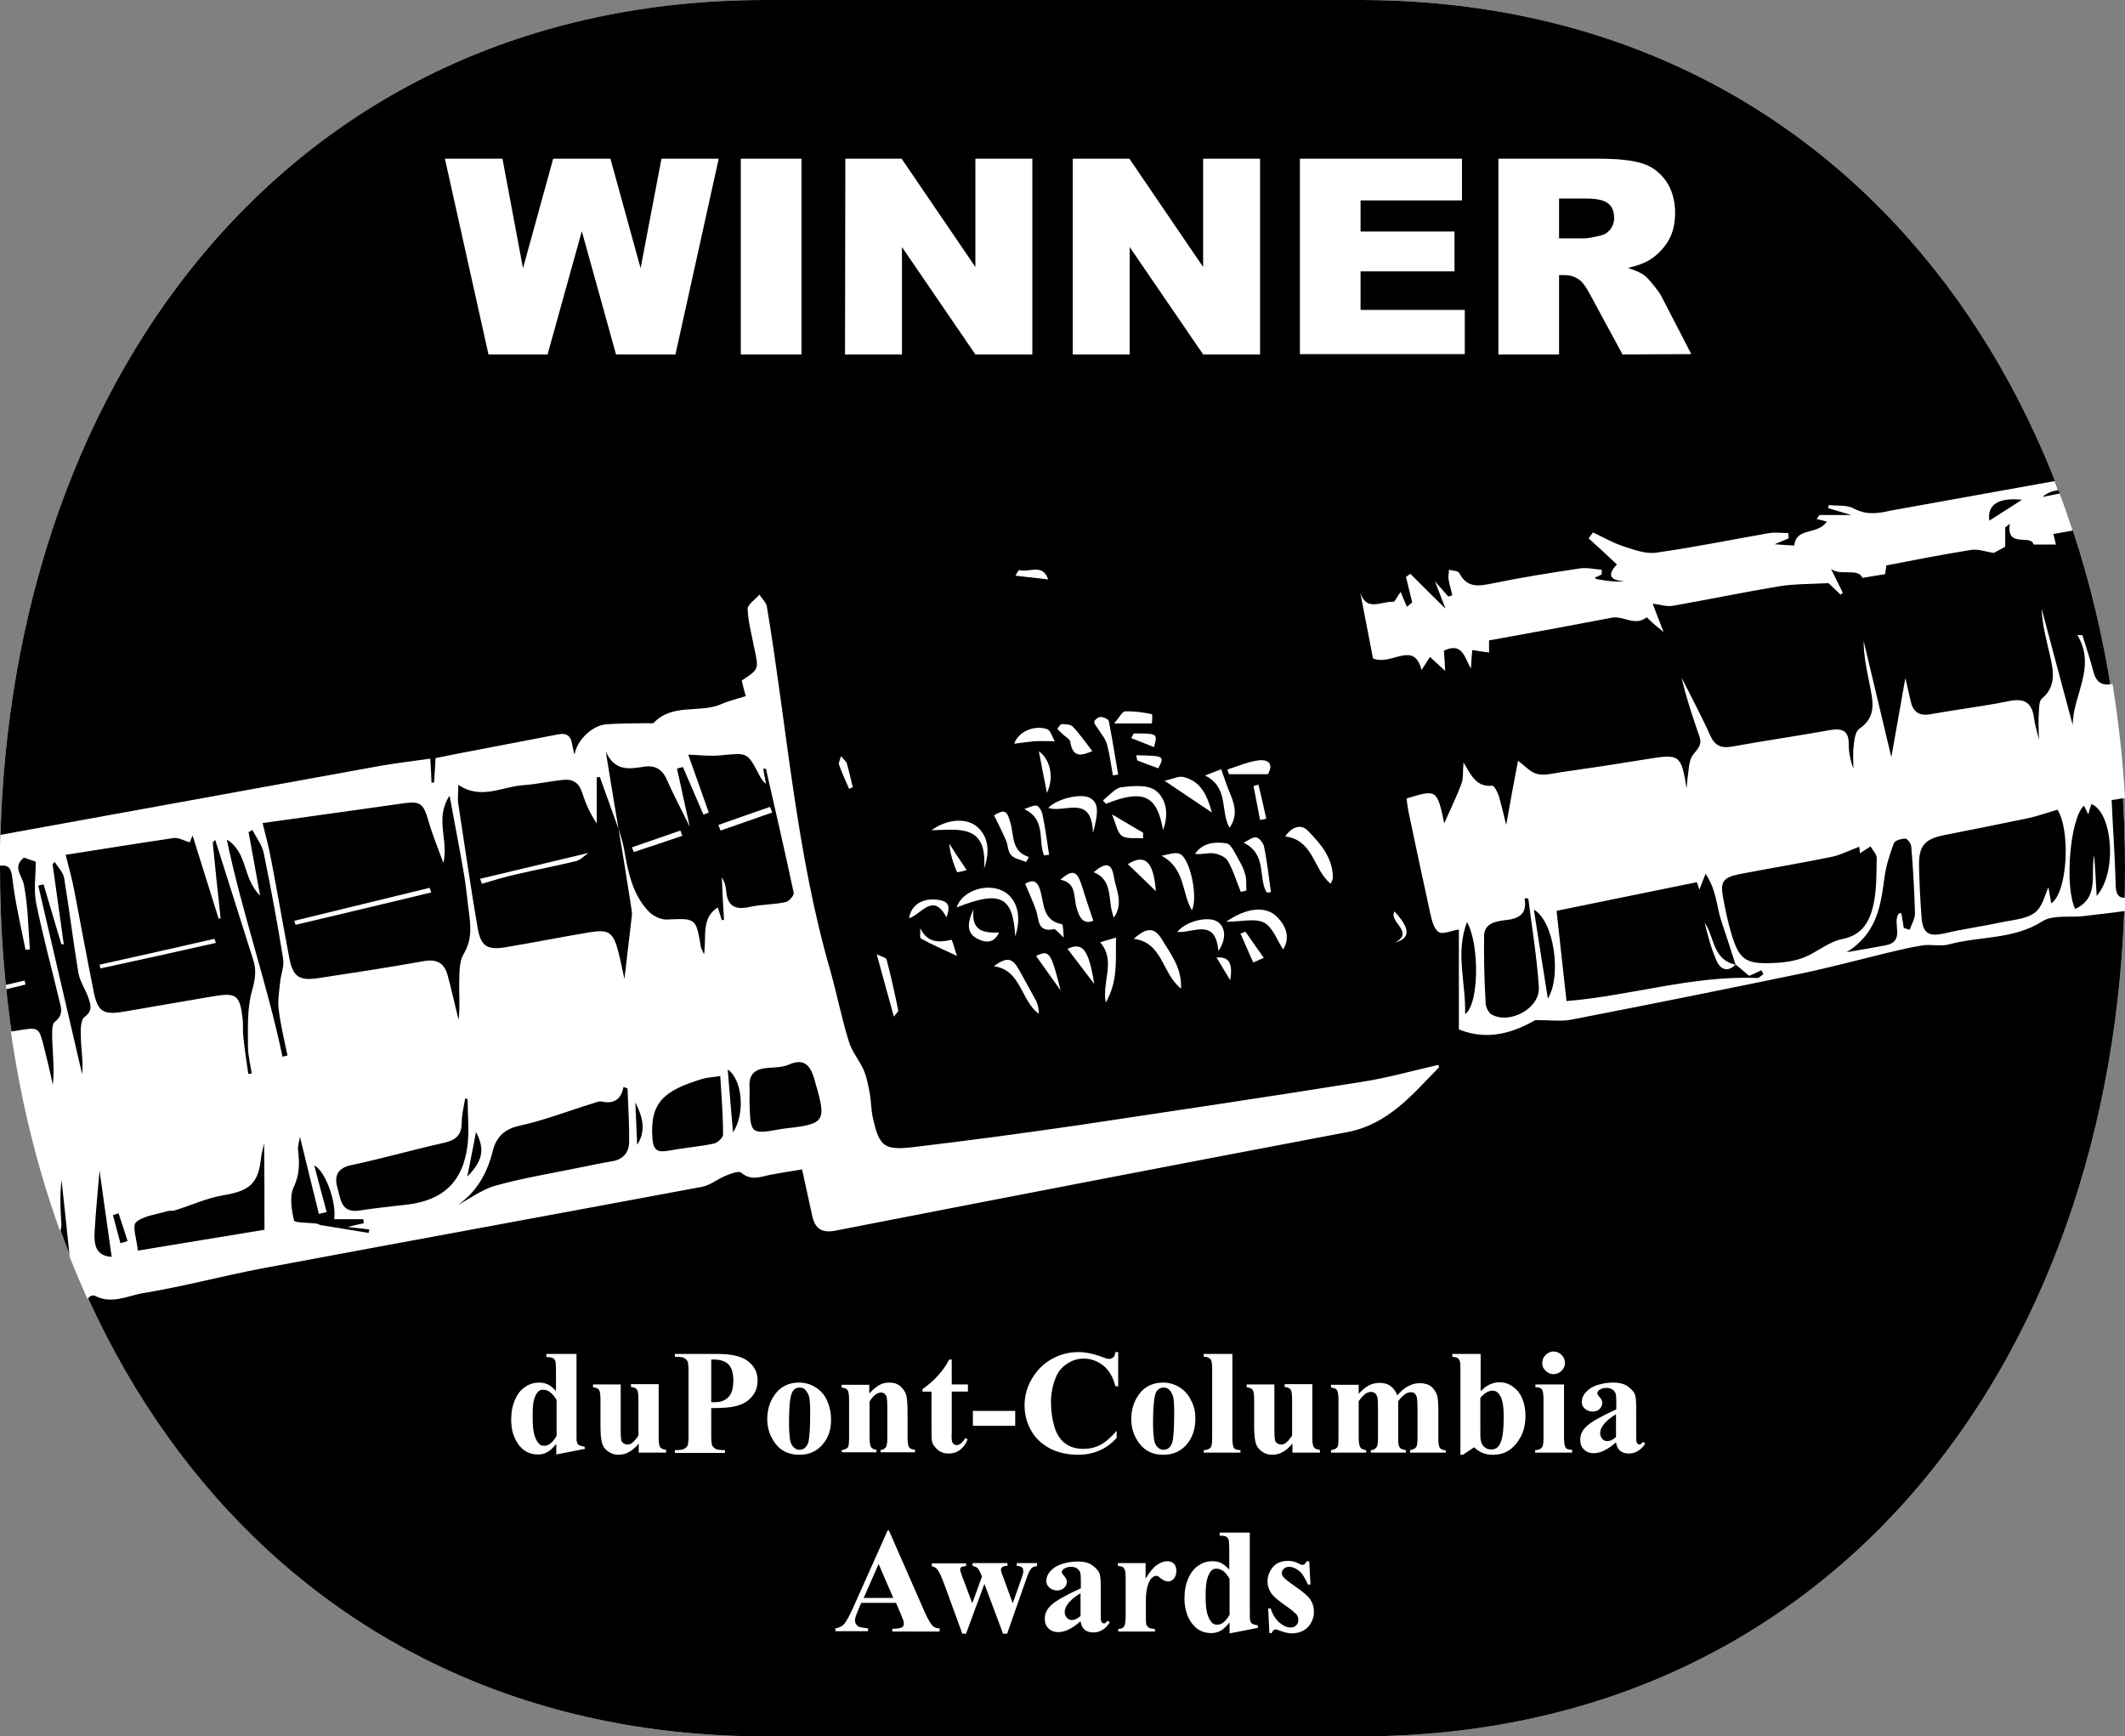 <?xml version="1.0" encoding="utf-8"?>
<!-- Generator: Adobe Illustrator 25.0.1, SVG Export Plug-In . SVG Version: 6.00 Build 0)  -->
<svg version="1.1" id="Layer_1" xmlns="http://www.w3.org/2000/svg" xmlns:xlink="http://www.w3.org/1999/xlink" x="0px" y="0px"
	 viewBox="0 0 683 558" style="enable-background:new 0 0 683 558;" xml:space="preserve">
<rect x="0" y="0" width="683" height="558" fill="#808080" stroke="none"/>
<style type="text/css">
	.st0{fill:#FFFFFF;}
	.st1{fill:none;}
</style>
<path class="st0" d="M437,0H246C91.9,0,0,124.9,0,279s91.9,279,246,279h191c154.1,0,246-124.9,246-279S591.1,0,437,0z"/>
<g>
	<path d="M258.6,446.4c-0.4-0.3-0.9-0.5-1.6-0.5c-0.8,0-1.5,0.3-2,0.9s-0.9,1.8-1.1,3.6c-0.2,1.8-0.3,4.2-0.3,7.4
		c0,1.7,0.1,3.2,0.3,4.7c0.2,1.1,0.5,1.9,1.1,2.5s1.2,0.9,1.9,0.9c0.7,0,1.3-0.2,1.8-0.6c0.6-0.5,1-1.3,1.2-2.2
		c0.3-1.5,0.5-4.5,0.5-9c0-2.6-0.1-4.5-0.4-5.5C259.6,447.6,259.1,446.9,258.6,446.4z"/>
	<path d="M229.6,436.9h-1v13.7c0.5,0,0.9,0,1.2,0c1.9,0,3.4-0.6,4.4-1.7s1.5-2.9,1.5-5.2c0-2.4-0.5-4.1-1.5-5.2
		C233.2,437.5,231.6,436.9,229.6,436.9z"/>
	<path d="M174.5,446.6c-0.6,0-1.1,0.2-1.4,0.5c-0.6,0.5-1,1.3-1.4,2.5s-0.5,3.1-0.5,5.6c0,2.8,0.2,4.8,0.6,6.1
		c0.4,1.3,1,2.3,1.7,2.9c0.4,0.3,0.8,0.4,1.5,0.4c1.4,0,2.7-1.1,3.9-3.2v-11.5C177.6,447.7,176.2,446.6,174.5,446.6z"/>
	<path d="M479.7,446.9c-1.3,0-2.6,0.8-3.9,2.3v9.7c0,2,0,3.2,0.1,3.8c0.2,0.9,0.5,1.7,1.1,2.2c0.6,0.6,1.3,0.9,2.3,0.9
		c0.8,0,1.5-0.2,2-0.7c0.6-0.5,1-1.3,1.4-2.7s0.6-3.8,0.6-7.2c0-3.4-0.4-5.7-1.3-6.9C481.5,447.4,480.7,446.9,479.7,446.9z"/>
	<polygon points="277.6,513.5 287.1,513.5 282.4,502.6 	"/>
	<path d="M390.9,504.1c-0.6,0-1.1,0.2-1.4,0.5c-0.6,0.5-1,1.3-1.4,2.5s-0.6,3.1-0.6,5.6c0,2.8,0.2,4.8,0.6,6.1s1,2.3,1.7,2.9
		c0.4,0.3,0.8,0.4,1.5,0.4c1.4,0,2.7-1.1,3.9-3.2v-11.5C394,505.2,392.6,504.1,390.9,504.1z"/>
	<path d="M437,0H246C91.9,0,0,124.9,0,279s91.9,279,246,279h191c154.1,0,246-124.9,246-279S591.1,0,437,0z M417.8,51h52.1v13.4
		h-32.6v10h30.2v12.8h-30.2v12.4h33.5v14.2h-53V51z M344.8,51H363l23.7,34.8V51H405v62.9h-18.3l-23.6-34.5v34.5h-18.3L344.8,51
		L344.8,51z M389,436.7c-0.4-0.4-1.1-0.7-2.1-0.7v-0.9h9.2v27.2c0,1.5,0.2,2.5,0.5,3s1.1,0.7,2.1,0.7v0.8h-11.8V466
		c1,0,1.7-0.3,2.2-0.8c0.3-0.4,0.5-1.3,0.5-2.9v-22.6C389.6,438.1,389.4,437.1,389,436.7z M384.2,455.9c0,3.1-0.8,5.7-2.4,7.8
		c-1.9,2.5-4.5,3.8-7.9,3.8c-3.3,0-5.8-1.2-7.6-3.5c-1.8-2.3-2.7-5-2.7-8c0-3.1,0.9-5.9,2.7-8.2s4.3-3.5,7.5-3.5
		c1.9,0,3.7,0.5,5.3,1.5c1.6,1,2.9,2.4,3.7,4.2C383.8,451.7,384.2,453.7,384.2,455.9z M271.7,51h18.1l23.7,34.8V51h18.3v62.9h-18.3
		l-23.6-34.5v34.5h-18.3L271.7,51L271.7,51z M326.3,453.4v4.8h-13.6v-4.8H326.3z M306,463.2c0.1,0.4,0.3,0.7,0.6,0.9
		c0.3,0.2,0.6,0.3,0.8,0.3c1,0,2-0.8,2.9-2.3l0.7,0.5c-1.3,3-3.3,4.5-6.1,4.5c-1.4,0-2.6-0.4-3.5-1.2s-1.6-1.6-1.8-2.6
		c-0.2-0.5-0.2-2-0.2-4.3v-11.8h-2.9v-0.8c2-1.4,3.6-2.8,5-4.4c1.4-1.5,2.6-3.2,3.6-5.1h0.8v8h5.2v2.3h-5.2v13.5
		C305.8,462,305.9,462.8,306,463.2z M270.5,466c0.9-0.1,1.6-0.4,2-0.9c0.3-0.3,0.4-1.4,0.4-3v-12.3c0-1.7-0.2-2.7-0.5-3.1
		s-0.9-0.7-1.9-0.8V445h8.9v2.8c1.1-1.2,2.2-2.1,3.2-2.7s2.1-0.8,3.3-0.8c1.4,0,2.6,0.4,3.5,1.2c0.9,0.8,1.6,1.8,1.9,2.9
		c0.2,0.9,0.4,2.6,0.4,5.1v8.5c0,1.7,0.2,2.7,0.5,3.1s0.9,0.7,1.9,0.8v0.8H283V466c0.8-0.1,1.4-0.5,1.8-1c0.2-0.4,0.4-1.4,0.4-2.9
		v-9.7c0-1.8-0.1-2.9-0.2-3.4s-0.4-0.8-0.7-1.1c-0.3-0.3-0.7-0.4-1.1-0.4c-1.3,0-2.6,1-3.7,2.9V462c0,1.6,0.2,2.7,0.5,3.1
		s0.9,0.7,1.7,0.8v0.8h-11.1L270.5,466L270.5,466z M143,51h18.5l6.6,35.2l9.7-35.2h18.4l9.7,35.2l6.7-35.2H231l-13.9,62.9H198
		l-11-39.6l-11,39.6h-19L143,51z M188,465.6l-9.2,1.8V464c-1.1,1.3-2.1,2.3-3,2.7c-0.9,0.5-1.8,0.7-2.9,0.7c-2.8,0-5-1.2-6.6-3.7
		c-1.3-2-2-4.5-2-7.5c0-2.4,0.4-4.5,1.2-6.3c0.8-1.9,1.9-3.3,3.3-4.2c1.4-1,2.9-1.4,4.5-1.4c1,0,2,0.2,2.8,0.6s1.7,1.1,2.6,2.1v-6.6
		c0-1.7-0.1-2.7-0.2-3c-0.2-0.5-0.5-0.8-0.8-1c-0.4-0.2-1.1-0.3-2.1-0.3v-1h9.7v25.2c0,1.7,0,2.7,0.1,3c0.1,0.5,0.4,0.9,0.7,1.1
		c0.4,0.2,1,0.4,1.8,0.5L188,465.6L188,465.6z M214.2,466.8h-8.9v-2.9c-1,1.2-2.1,2.2-3.1,2.7c-1,0.6-2.2,0.9-3.5,0.9
		c-1.2,0-2.3-0.4-3.3-1.1s-1.6-1.6-1.9-2.7c-0.3-1-0.5-2.8-0.5-5.3v-8.7c0-1.7-0.2-2.7-0.5-3.1s-0.9-0.7-1.9-0.8v-0.9h8.9v14.9
		c0,1.6,0.1,2.6,0.2,3c0.1,0.5,0.4,0.8,0.7,1s0.7,0.4,1.1,0.4c0.6,0,1.1-0.1,1.5-0.4c0.6-0.4,1.4-1.2,2.2-2.5v-11.7
		c0-1.7-0.2-2.7-0.5-3.1s-0.9-0.7-1.9-0.8v-0.9h8.9V462c0,1.7,0.2,2.7,0.5,3.1s0.9,0.7,1.9,0.8v0.9H214.2z M241.6,448.9
		c-1.3,1.5-3,2.5-5.3,3c-1.5,0.4-4.1,0.6-7.7,0.6v8.8c0,1.7,0.1,2.8,0.3,3.2s0.6,0.8,1.1,1.1c0.5,0.3,1.5,0.4,3,0.4v0.9h-16.1V466
		c1.5,0,2.5-0.1,3-0.4s0.9-0.6,1.1-1.1c0.2-0.4,0.3-1.5,0.3-3.2v-20.6c0-1.7-0.1-2.8-0.3-3.2c-0.2-0.4-0.6-0.8-1.1-1.1
		c-0.5-0.3-1.5-0.4-3-0.4v-0.9h13.8c4.6,0,7.8,0.8,9.8,2.4s3,3.6,3,6.1C243.5,445.7,242.9,447.4,241.6,448.9z M238.1,113.9V51h19.5
		v62.9H238.1z M264.8,463.7c-1.9,2.5-4.5,3.8-7.9,3.8c-3.3,0-5.8-1.2-7.6-3.5s-2.7-5-2.7-8c0-3.1,0.9-5.9,2.7-8.2
		c1.8-2.3,4.3-3.5,7.5-3.5c1.9,0,3.7,0.5,5.3,1.5c1.6,1,2.9,2.4,3.7,4.2c0.8,1.8,1.3,3.8,1.3,5.9C267.2,459,266.4,461.6,264.8,463.7
		z M302.1,524.3h-15.3v-0.9h0.6c1.2,0,2.1-0.2,2.6-0.5c0.3-0.2,0.5-0.6,0.5-1.1c0-0.3,0-0.6-0.1-0.9c0-0.1-0.3-0.7-0.7-1.8l-1.7-4
		h-11.2l-1.3,3.1c-0.4,1-0.7,1.9-0.7,2.5c0,0.9,0.4,1.5,1.1,2c0.4,0.2,1.5,0.4,3.1,0.6v0.9h-10.5v-0.9c1.1-0.2,2.1-0.6,2.8-1.4
		c0.7-0.8,1.6-2.4,2.7-4.8l11.3-25.3h0.4l11.4,26c1.1,2.5,2,4,2.7,4.7c0.5,0.5,1.3,0.8,2.2,0.8v1H302.1z M333.1,503.3
		c-0.7,0.1-1.3,0.3-1.7,0.8s-1,1.6-1.6,3.5l-6.1,17.4h-1.3l-6-16l-5.9,16h-1.2l-5.8-15.9c-0.9-2.4-1.6-4-2.2-4.7
		c-0.4-0.5-1-0.9-1.8-1.1v-0.9h11v0.9c-0.7,0-1.3,0.1-1.5,0.3c-0.3,0.2-0.4,0.5-0.4,0.7c0,0.3,0.2,1.1,0.7,2.4l3.2,8.5l3.1-8.5
		l-0.2-0.6c-0.5-1.2-0.9-1.9-1.2-2.2s-0.9-0.5-1.6-0.7v-0.9h11.2v0.9c-0.9,0-1.4,0.2-1.7,0.4c-0.2,0.2-0.4,0.5-0.4,0.8
		s0.2,1.1,0.7,2.3l3.1,8.5l2.8-7.9c0.4-1.1,0.6-1.9,0.6-2.3c0-0.6-0.1-1.1-0.4-1.3s-0.9-0.5-1.7-0.5v-0.9h6.5v1H333.1z M354.3,523.8
		c-0.8,0.5-1.8,0.8-2.8,0.8c-1.2,0-2.2-0.3-2.9-0.9c-0.7-0.6-1.1-1.5-1.3-2.7c-2.7,2.4-5.1,3.5-7.2,3.5c-1.2,0-2.3-0.4-3.1-1.2
		s-1.2-1.8-1.2-3.1c0-1.7,0.7-3.2,2.2-4.5c1.4-1.3,4.6-3.1,9.4-5.3v-2.2c0-1.7-0.1-2.7-0.3-3.1c-0.2-0.4-0.5-0.8-1-1.1
		c-0.5-0.3-1.1-0.5-1.7-0.5c-1,0-1.8,0.2-2.5,0.7c-0.4,0.3-0.6,0.6-0.6,1c0,0.3,0.2,0.7,0.7,1.2c0.6,0.7,0.9,1.3,0.9,1.9
		c0,0.8-0.3,1.4-0.9,2c-0.6,0.5-1.3,0.8-2.2,0.8c-1,0-1.8-0.3-2.5-0.9s-1-1.3-1-2.1c0-1.1,0.4-2.2,1.3-3.2s2.1-1.8,3.7-2.3
		s3.2-0.8,5-0.8c2.1,0,3.7,0.4,4.9,1.3s2,1.8,2.3,2.9c0.2,0.7,0.3,2.2,0.3,4.5v8.5c0,1,0,1.6,0.1,1.9c0.1,0.3,0.2,0.4,0.4,0.6
		c0.2,0.1,0.3,0.2,0.5,0.2c0.4,0,0.8-0.3,1.2-0.9l0.7,0.6C356,522.4,355.2,523.3,354.3,523.8z M358.8,462.2c-1.8,1.9-3.6,3.2-5.6,4
		c-1.9,0.8-4.2,1.3-6.7,1.3c-3.4,0-6.4-0.7-9-2c-2.6-1.4-4.7-3.3-6.1-5.8s-2.1-5.2-2.1-8.1c0-3,0.8-5.9,2.4-8.6s3.7-4.8,6.4-6.3
		c2.7-1.5,5.5-2.2,8.6-2.2c2.2,0,4.6,0.5,7.1,1.4c1.4,0.6,2.3,0.8,2.7,0.8c0.5,0,0.9-0.2,1.3-0.5s0.6-0.9,0.7-1.7h0.9v11h-0.9
		c-0.7-2.9-2-5.1-3.8-6.6c-1.9-1.5-4-2.3-6.4-2.3c-2,0-3.8,0.6-5.4,1.7c-1.7,1.1-2.9,2.6-3.6,4.5c-1,2.4-1.5,5-1.5,7.9
		c0,2.8,0.4,5.4,1.1,7.8c0.7,2.3,1.8,4.1,3.4,5.3s3.5,1.8,5.9,1.8c2,0,3.8-0.4,5.5-1.3s3.4-2.4,5.2-4.5v2.4H358.8z M377.3,507.3
		c-0.5,0.6-1.1,0.9-1.8,0.9c-0.8,0-1.5-0.3-2.2-0.8c-0.6-0.5-1-0.8-1.1-0.9c-0.2-0.1-0.3-0.1-0.5-0.1c-0.5,0-0.9,0.2-1.3,0.5
		c-0.6,0.5-1.1,1.3-1.4,2.3c-0.5,1.5-0.7,3.2-0.7,5v5v1.3c0,0.9,0.1,1.5,0.2,1.7c0.2,0.4,0.5,0.7,0.8,0.9c0.4,0.2,1,0.3,1.9,0.4v0.8
		h-11.8v-0.8c1-0.1,1.6-0.3,1.9-0.8s0.5-1.6,0.5-3.5V507c0-1.2-0.1-2-0.2-2.4c-0.2-0.4-0.4-0.8-0.7-1c-0.3-0.2-0.8-0.3-1.6-0.4v-0.9
		h8.9v5c1.4-2.3,2.7-3.8,3.8-4.5c1.1-0.7,2.1-1.1,3.2-1.1c0.9,0,1.6,0.3,2.1,0.8s0.8,1.3,0.8,2.3
		C378.1,505.9,377.8,506.7,377.3,507.3z M404.4,523.1l-9.2,1.8v-3.5c-1.1,1.3-2.1,2.3-3,2.7c-0.9,0.5-1.8,0.7-2.9,0.7
		c-2.8,0-5-1.2-6.6-3.7c-1.3-2-2-4.5-2-7.5c0-2.4,0.4-4.5,1.2-6.3c0.8-1.9,1.9-3.3,3.3-4.2c1.4-1,2.9-1.4,4.5-1.4c1,0,2,0.2,2.8,0.6
		s1.7,1.1,2.6,2.1v-6.6c0-1.7-0.1-2.7-0.2-3c-0.2-0.5-0.5-0.8-0.8-1c-0.4-0.2-1.1-0.3-2.1-0.3v-1h9.7v25.2c0,1.7,0,2.7,0.1,3
		c0.1,0.5,0.4,0.9,0.7,1.1c0.3,0.2,1,0.4,1.8,0.5v0.8H404.4z M421.5,521.3c-0.6,1.2-1.5,2.1-2.6,2.7c-1.1,0.6-2.3,0.9-3.7,0.9
		c-1,0-2.4-0.3-4.2-1c-0.5-0.2-0.8-0.3-1-0.3c-0.5,0-0.9,0.4-1.3,1.2H408l-0.4-7.9h0.8c0.7,2.1,1.7,3.6,2.9,4.6
		c1.2,1,2.4,1.5,3.5,1.5c0.7,0,1.4-0.2,1.8-0.7c0.5-0.5,0.7-1,0.7-1.7s-0.2-1.4-0.7-1.9s-1.5-1.4-3.1-2.5c-2.4-1.7-3.9-2.9-4.6-3.8
		c-1-1.3-1.5-2.7-1.5-4.2c0-1.7,0.6-3.2,1.7-4.6c1.2-1.4,2.8-2,5-2c1.2,0,2.3,0.3,3.4,0.9c0.4,0.2,0.8,0.4,1,0.4
		c0.3,0,0.5-0.1,0.7-0.2s0.4-0.4,0.8-1h0.8l0.4,7.5h-0.8c-1-2.2-1.9-3.7-3-4.5c-1-0.8-2-1.2-3.1-1.2c-0.6,0-1.2,0.2-1.6,0.6
		c-0.5,0.4-0.7,0.9-0.7,1.5c0,0.4,0.2,0.8,0.5,1.2c0.5,0.6,1.9,1.7,4.2,3.3c2.3,1.6,3.8,2.9,4.5,4s1.1,2.3,1.1,3.6
		C422.4,518.9,422.1,520.1,421.5,521.3z M424.3,466.8h-8.9v-2.9c-1,1.2-2.1,2.2-3.1,2.7c-1,0.6-2.2,0.9-3.5,0.9
		c-1.2,0-2.3-0.4-3.3-1.1c-1-0.8-1.6-1.6-1.9-2.7s-0.5-2.8-0.5-5.3v-8.7c0-1.7-0.2-2.7-0.5-3.1s-0.9-0.7-1.9-0.8v-0.9h8.9v14.9
		c0,1.6,0.1,2.6,0.2,3c0.1,0.5,0.4,0.8,0.7,1c0.3,0.2,0.7,0.4,1.1,0.4c0.6,0,1.1-0.1,1.5-0.4c0.6-0.4,1.4-1.2,2.2-2.5v-11.7
		c0-1.7-0.2-2.7-0.5-3.1s-0.9-0.7-1.9-0.8v-0.9h8.9V462c0,1.7,0.2,2.7,0.5,3.1s0.9,0.7,1.9,0.8L424.3,466.8L424.3,466.8z
		 M464.5,466.8h-11.3V466c0.9-0.1,1.5-0.4,2-1c0.3-0.4,0.4-1.4,0.4-2.9v-9.4c0-1.9-0.1-3.2-0.2-3.7c-0.2-0.5-0.4-0.9-0.7-1.2
		c-0.3-0.3-0.7-0.4-1.2-0.4c-0.7,0-1.3,0.2-2,0.7s-1.4,1.2-2.1,2.2V462c0,1.6,0.1,2.6,0.4,3c0.4,0.6,1,0.9,2.1,1v0.8h-11.3V466
		c0.6,0,1.1-0.2,1.4-0.5c0.4-0.3,0.6-0.6,0.7-1s0.2-1.2,0.2-2.5v-9.4c0-2-0.1-3.2-0.2-3.7c-0.2-0.5-0.4-0.9-0.8-1.2
		c-0.4-0.3-0.8-0.4-1.2-0.4c-0.6,0-1.2,0.2-1.7,0.5c-0.7,0.5-1.5,1.3-2.3,2.5V462c0,1.5,0.2,2.6,0.5,3.1s0.9,0.8,1.9,0.9v0.8h-11.3
		V466c0.9-0.1,1.6-0.4,2-0.9c0.3-0.3,0.4-1.4,0.4-3v-12.3c0-1.7-0.2-2.7-0.5-3.1s-0.9-0.7-1.9-0.8V445h8.9v2.9
		c1.2-1.3,2.3-2.2,3.3-2.7s2.1-0.8,3.4-0.8c1.4,0,2.6,0.3,3.5,1c1,0.7,1.7,1.7,2.2,3c1.2-1.4,2.4-2.4,3.6-3s2.3-0.9,3.6-0.9
		c1.5,0,2.7,0.3,3.6,1s1.5,1.6,1.9,2.6c0.4,1.1,0.5,2.8,0.5,5.1v9c0,1.7,0.2,2.7,0.5,3.1s0.9,0.7,1.9,0.8v0.7H464.5z M488.9,461.5
		c-1,1.9-2.2,3.4-3.8,4.5s-3.4,1.5-5.4,1.5c-1.2,0-2.2-0.2-3.2-0.6s-1.8-1-2.7-1.8l-3.6,2.4h-0.8v-27.8c0-1.3-0.1-2-0.2-2.3
		c-0.2-0.4-0.4-0.8-0.7-1c-0.3-0.2-0.9-0.3-1.7-0.4v-0.9h9.1v12c1.8-1.9,3.8-2.9,6-2.9c1.5,0,2.9,0.4,4.2,1.3s2.4,2.1,3.1,3.8
		c0.7,1.6,1.1,3.5,1.1,5.6C490.3,457.3,489.9,459.5,488.9,461.5z M505.2,466.8h-11.8V466c1,0,1.7-0.3,2.2-0.8
		c0.3-0.4,0.5-1.3,0.5-2.9v-12.8c0-1.5-0.2-2.5-0.5-3s-1.1-0.7-2.1-0.7v-0.9h9.2v17.3c0,1.5,0.2,2.5,0.5,3s1.1,0.7,2.1,0.7v0.9
		H505.2z M495.7,438c0-1,0.4-1.9,1.1-2.6s1.6-1.1,2.5-1.1c1,0,1.9,0.4,2.6,1.1s1.1,1.6,1.1,2.6s-0.4,1.8-1.1,2.5s-1.6,1.1-2.6,1.1
		s-1.8-0.4-2.5-1.1C496,439.8,495.7,439,495.7,438z M526.4,466.3c-0.8,0.5-1.8,0.8-2.8,0.8c-1.2,0-2.2-0.3-2.9-0.9s-1.1-1.5-1.3-2.7
		c-2.7,2.4-5.1,3.5-7.2,3.5c-1.2,0-2.3-0.4-3.1-1.2c-0.8-0.8-1.2-1.8-1.2-3.1c0-1.7,0.7-3.2,2.2-4.5c1.4-1.3,4.6-3.1,9.4-5.3v-2.2
		c0-1.7-0.1-2.7-0.3-3.1s-0.5-0.8-1-1.1s-1.1-0.5-1.7-0.5c-1,0-1.8,0.2-2.5,0.7c-0.4,0.3-0.6,0.6-0.6,1c0,0.3,0.2,0.7,0.7,1.2
		c0.6,0.7,0.9,1.3,0.9,1.9c0,0.8-0.3,1.4-0.9,2s-1.3,0.8-2.2,0.8c-1,0-1.8-0.3-2.5-0.9s-1-1.3-1-2.1c0-1.1,0.4-2.2,1.3-3.2
		s2.1-1.8,3.7-2.3c1.6-0.5,3.2-0.8,5-0.8c2.1,0,3.7,0.4,4.9,1.3s2,1.8,2.3,2.9c0.2,0.7,0.3,2.2,0.3,4.5v8.5c0,1,0,1.6,0.1,1.9
		s0.2,0.4,0.4,0.6c0.2,0.1,0.3,0.2,0.5,0.2c0.4,0,0.8-0.3,1.2-0.9l0.7,0.6C528.1,465,527.3,465.8,526.4,466.3z M521.5,113.9
		l-10.4-19.2c-1.3-2.5-2.5-4.1-3.5-4.8c-1.4-1-3-1.5-4.8-1.5h-1.7v25.5h-19.5V51H514c6,0,10.6,0.5,13.8,1.5s5.7,2.9,7.7,5.7
		c1.9,2.8,2.9,6.2,2.9,10.2c0,3.5-0.7,6.5-2.2,9s-3.5,4.6-6.1,6.2c-1.7,1-3.9,1.8-6.8,2.5c2.3,0.8,4,1.5,5.1,2.3
		c0.7,0.5,1.8,1.6,3.1,3.3c1.4,1.7,2.3,3,2.7,3.9l9.4,18.2L521.5,113.9L521.5,113.9z"/>
	<path d="M515.2,458.1c-0.6,0.8-0.9,1.7-0.9,2.5c0,0.7,0.3,1.3,0.8,1.9c0.4,0.4,0.9,0.6,1.6,0.6c0.8,0,1.7-0.4,2.7-1.3v-7.3
		C517.5,455.6,516.1,456.8,515.2,458.1z"/>
	<path d="M343.1,515.6c-0.6,0.8-0.9,1.7-0.9,2.5c0,0.7,0.3,1.3,0.8,1.9c0.4,0.4,0.9,0.6,1.6,0.6c0.8,0,1.7-0.4,2.7-1.3V512
		C345.4,513.1,344,514.3,343.1,515.6z"/>
	<path d="M516.9,65.4c-1.3-1.1-3.7-1.6-7.3-1.6h-8.5v12.8h8.2c0.9,0,2.6-0.3,5.1-0.9c1.3-0.3,2.3-0.9,3.2-2c0.8-1.1,1.2-2.3,1.2-3.6
		C518.8,68,518.2,66.4,516.9,65.4z"/>
	<path d="M375.6,446.4c-0.4-0.3-0.9-0.5-1.6-0.5c-0.8,0-1.5,0.3-2,0.9c-0.6,0.6-0.9,1.8-1.1,3.6c-0.2,1.8-0.3,4.2-0.3,7.4
		c0,1.7,0.1,3.2,0.3,4.7c0.2,1.1,0.5,1.9,1.1,2.5s1.2,0.9,1.9,0.9c0.7,0,1.3-0.2,1.8-0.6c0.6-0.5,1-1.3,1.2-2.2
		c0.3-1.5,0.5-4.5,0.5-9c0-2.6-0.1-4.5-0.4-5.5C376.6,447.6,376.2,446.9,375.6,446.4z"/>
</g>
<g>
	<path class="st1" d="M200.3,349.3c-0.8,4.2-3.3,5.5-7,4.7c-0.9-0.2-2,0.3-2.9,0.6c-7.9,2.5-15.6,5.5-23.7,7.2c-5,1.1-7.4,4-8.4,8
		c-1.8,7.3-5.2,13.2-11.3,17.5c4.1-2.2,7.9-5.1,12.2-6.3c9.4-2.5,19-4.1,28.5-6.1c2.9-0.6,5.9-1.2,8.8-1.7c3.5-0.6,5.5-2.8,5.5-6.1
		c0.1-5.8-0.3-11.6-0.5-17.4C201.2,349.6,200.8,349.4,200.3,349.3z"/>
	<path class="st1" d="M153,363.8c-1,5.1-1.8,9.3-2.8,14.3C155.2,373,155.9,369.3,153,363.8z"/>
	<path class="st1" d="M204.8,367.9c3-4.6,1.7-9.1-0.6-13.6C204.4,358.8,204.6,363.3,204.8,367.9z"/>
	<path class="st1" d="M150.3,353.1c-0.3-0.1-0.5-0.1-0.8-0.2c-0.4,2.6-1.1,5.2-1.1,7.8c0,4.2-2.2,5.6-5.9,6.5
		c-9.9,2.2-19.6,5-29.5,7.1c-4.4,1-5.6,3.6-4.6,7.1s1,8.5,7.2,7.5c5.1-0.8,10.2-1.2,15.3-1.9c11.4-1.4,17.7-7.2,19.3-18.7
		C150.9,363.4,150.3,358.2,150.3,353.1z"/>
	<path class="st1" d="M71.9,384.1c-5.3,0.9-10.3,3.2-15.4,4.8c-0.8,0.3-1.8,0-2.6,0.3c-3.5,1-7.7,1.4-10.1,3.6
		c-1.3,1.2,0.3,5.7,0.6,9.1c14.1-2.3,27.1-4.5,40.7-6.7c0-9.1,0-17.9,0-27.8c-0.5,2.2-0.9,3.5-1,4.8
		C83.1,380.4,80.2,382.6,71.9,384.1z"/>
	<path class="st1" d="M116.9,393.2c0-0.4-0.1-0.9-0.1-1.3c-3,0-6,0-9.4,0c0.8-4.9-2.5-15.2-6.4-17.3c1.4,5.4,2.7,10.2,4,15
		c-0.8,0.2-1.6,0.4-2.5,0.6c-2-8.2-4-16.4-6.1-24.8c-0.2,1.5-0.8,3-0.6,4.4c0.5,4.1,0.5,7.8-1.4,11.8c-1.4,3-0.8,7.3,0.1,10.7
		c0.2,0.9,4.7,0.7,7.2,1c0.5,0.1,0.9,0.4,1.4,0.5c5.1,0.8,10.3,1.7,15.4,2.5c0.1-0.4,0.1-0.7,0.2-1.1c-2.1-0.2-4.2-0.5-7-0.8
		C113.9,393.8,115.4,393.5,116.9,393.2z"/>
	<path class="st1" d="M93,307.5c1.2,6.5,3.1,7.9,9.6,6.9c11.2-1.7,22.4-3.3,33.5-5.4c4.3-0.8,6.8,0.5,7.9,4.6
		c1.2,4.7,2.3,9.5,3.5,14.2c0.5-4.2,0.1-8.4,0.2-12.5c0.1-2.9,0-6.3,1.4-8.6c2.4-3.9,2.4-7.8,1.9-12c-0.5-4.5-0.9-8.9-1.7-13.3
		c-1.4-8.1-3-16.2-4.7-25.6c-5,7.4-0.3,14.3-2,21.6c-1.8-4.9-3.4-9-4.7-13.2c-1.8-6.2-2.6-6.8-9.2-5.8c-14.6,2.1-29.3,4.2-44.1,6.3
		c0.9,3.8,2,7.6,2.7,11.5C89.2,286.5,91,297,93,307.5z M138.1,285.4c0.2,0.5,0.3,1,0.5,1.5c-14.5,3.5-29.1,7-43.6,10.5
		c-0.1-0.4-0.2-0.9-0.4-1.3C109.1,292.4,123.6,288.9,138.1,285.4z"/>
	<path class="st1" d="M92.4,339.2c-1-4.9-2.2-9.7-2.8-14.6c-0.4-2.8,0.1-5.8,0.4-8.7c0.3-2.6,1.4-5.3,1-7.8
		c-1.8-11.3-3.9-22.6-6.2-33.8c-0.6-2.7-2.4-5-3.7-7.6c-0.4,0.2-0.8,0.4-1.2,0.7c1.2,6.6,2.4,13.2,3.7,20.4
		c-5.7-5.5-3.9-14-10.8-18.1c4.9,23.6,13.1,46.3,17.9,69.8C91.3,339.4,91.8,339.3,92.4,339.2z"/>
	<path class="st1" d="M30.1,318.7c1.3,6.5,3,7.6,9.7,6.5c9.5-1.6,19-3.3,28.5-4.9c7.7-1.3,8.8-0.5,9.7,7.3c0.2,1.8,0,3.7,0.2,5.5
		c0.5,4,1.1,8.1,1.6,12.1c0.4,0,0.7-0.1,1.1-0.1c-0.4-2.9-1.2-5.9-1.2-8.8c0.1-6-0.2-12.1,1.3-17.8c1-3.6,1.5-6.5,0.4-9.9
		c-4.1-12.9-8.2-25.8-12.2-38.5c0.1-0.1-0.8,0.5-0.8,1c0.8,8,1.6,16,2.5,24c-0.2,0.1-0.4,0.2-0.6,0.3c-2.7-8.6-5.4-17.3-8.4-26.8
		c-0.3,0.8-0.8,1.9-0.9,2.2c-2.1-0.6-3.7-1.6-5.1-1.4c-11.6,1.7-23.2,3.6-34.8,5.5c0.9,3.7,1.9,7.4,2.7,11.1
		C26,296.8,28,307.8,30.1,318.7z M69,301.7c0.2,0.4,0.3,0.9,0.5,1.3c-12.4,2.7-24.7,5.5-37.1,8.2c-0.1-0.4-0.2-0.8-0.3-1.2
		C44.4,307.3,56.7,304.5,69,301.7z"/>
	<path class="st1" d="M36.3,390.5c0.8,3,1.6,6,2.4,9c0.8-0.2,1.6-0.5,2.3-0.7c-1-3-2-6-2.9-8.9C37.5,390.1,36.9,390.3,36.3,390.5z"
		/>
	<path class="st1" d="M246.7,343.3c-3.7,0.3-5.9,1.8-5.7,5.9c0.1,1.7,0,3.3,0,5c0.3,10.4,0.3,10.4,10.3,8.7c0.5-0.1,1-0.1,1.5-0.2
		c12.4-1.4,12.9-2.2,9.4-14.5c-0.2-0.8-0.4-1.6-0.7-2.4c-1.3-3.6-3.2-5.6-7.5-3.6C251.8,343.1,249.1,343.1,246.7,343.3z"/>
	<path class="st1" d="M233.9,343.7c0.6,6.6,1.1,13,1.7,20.2C239.7,357.6,238.5,346.8,233.9,343.7z"/>
	<path class="st1" d="M225.8,346.7c-12.2,3.7-17,7.4-16.1,19.2c0.3,3.7,1.6,4.5,5,3.9c4.9-0.9,9.8-1.3,14.7-2.3c1.2-0.2,3-1.9,3-2.9
		c-0.1-6.2-0.5-12.3-0.9-18.8C228.7,346.3,227.2,346.3,225.8,346.7z"/>
	<path class="st1" d="M153.6,298.1c1,6,3.1,7.3,9,6.3c9-1.5,18-3.3,27-4.8c6.2-1,7.6,0.1,9.2,6.1c0.8,2.9,1.3,5.9,2,8.9
		c0.8-7,1.6-13.7,2.4-20.5c0.1-0.8-0.1-1.6-0.2-2.4c-1.4-8.5-2.7-17-4.1-25.5c0.6,2.2,1.4,4.4,1.8,6.7c1.2,7.1,2.6,14.2,7.6,19.7
		c1.4,1.6,4.1,3,6.1,2.9c9.4-0.4,9.4-0.6,11,9c0.1,0.4,0.3,0.8,1,2.2c0.8-5.8-1-11.6,4.4-15.1c0.5,1.5,0.9,2.8,1.3,4.1
		c0.2,0,0.4-0.1,0.7-0.1c-0.2-4.6-0.4-9.1-0.7-13.7c0.8,1.5,1.3,2.9,1.4,4.4c0.4,5.2,3.1,6.2,7.8,5.1c3.7-0.8,7.6-0.7,11.3-1.5
		c1.1-0.2,2.8-2.2,2.6-3c-2.8-13.3-5.9-26.6-8.9-39.8c0,0-0.3,0-0.9-0.1c0.3,1.7,0.6,3.3,0.9,4.9c-1.1-0.9-1.7-1.9-2.2-2.9
		c-3.8-7.4-3.7-7.2-12-6.3c-3.7,0.4-7.5-0.1-10.8-0.2c1.9,5.4,4.3,12,6.6,18.6c-0.6,0.2-1.1,0.5-1.7,0.7c-2.2-5.1-4.4-10.2-6.6-15.3
		c-0.6,0.2-1.2,0.4-1.9,0.5c1.3,5.9,2.6,11.9,4.1,18.7c-2.7-5.5-5.2-10.2-7.3-15c-1.5-3.4-3.9-4.8-7.5-4.3
		c-4.6,0.7-9.3,1.6-12.2-4.9c1.5,9.2,2.8,17,4.1,24.9c-2-5.6-4-11.2-6-16.7c-0.3,0-0.6,0.1-1,0.1c0,4.9,0,9.8,0,14.8
		c-2.3-3.2-3.7-6.5-4.7-9.9c-1-3.1-2.9-4.4-5.9-4.1c-4.3,0.5-8.5,1.5-12.8,1.7c-7,0.4-13.8,4.9-21.1-0.1c0,2.3-0.2,3.9,0,5.5
		C149.4,271.2,151.3,284.7,153.6,298.1z M247.5,259.3c0.2,0.6,0.5,1.2,0.7,1.8c-5.5,1.9-11.1,3.9-16.6,5.8c-0.2-0.6-0.5-1.2-0.7-1.8
		C236.5,263.1,242,261.2,247.5,259.3z M218.7,266.9c0.2,0.6,0.4,1.1,0.6,1.7c-5.2,1.8-10.5,3.5-15.7,5.3c-0.2-0.5-0.4-1-0.6-1.5
		C208.3,270.6,213.5,268.7,218.7,266.9z M189.1,274c-1.5,1-2.6,2.3-3.9,2.6c-6.4,1.6-12.9,2.8-19.4,4.3c-3.7,0.9-7.3,2-10.9,2.9
		c-0.2-0.5-0.4-1.1-0.6-1.6C165.7,279.6,177.1,276.9,189.1,274z"/>
	<path class="st1" d="M491.2,288.8c-0.4,0-0.8,0-1.2,0c1,5.1-2,6.6-6.2,7c-3.2,0.3-6.7,0.9-6.8,5.1c-0.1,7.1,0.2,14.3,0.5,21.5
		c0.1,1.3,0.9,3.1,1.9,3.7c5.9,3.3,15.6-2.1,15.1-8.6C493.9,307.8,492.4,298.3,491.2,288.8z"/>
	<path class="st1" d="M28.5,320.8c-0.9-2.8-2.8-5.3-3.3-8.2c-1.7-10.2-3-20.4-4.6-30.6c-0.3-1.8-2-3.4-3-5.1
		c-0.2,0.2-0.5,0.5-0.7,0.7c1.2,8.6,2.4,17.2,3.6,25.8c-0.3,0-0.5,0-0.8-0.1c-1.9-6.4-3.8-12.8-5.7-19.2c-0.6,0.1-1.1,0.3-1.7,0.4
		c4.7,20.2,9.4,40.4,14.1,60.6c0.3-3.9-0.3-7.6-0.4-11.4c-0.1-2.4-0.2-5.9,1.2-7C29.9,324.8,29.1,322.8,28.5,320.8z"/>
	<path class="st1" d="M493,292.3c1.4,9.2,2.9,18.4,4.5,28.6C502,313.6,499.5,296,493,292.3z"/>
	<path class="st1" d="M30.4,395.9c-0.3,4,0.3,7.7,5.5,8c-1.4-9.7-2.7-19.3-3.9-27.7C31.5,382,30.9,388.9,30.4,395.9z"/>
	<path class="st1" d="M679.4,285.1c0.1,2.9,1.1,4.1,3.4,3.9c0.1-3.3,0.1-6.6,0.1-9.9c0-7.4-0.2-14.8-0.6-22.1
		c-1.4,0.2-2.9,0.4-4.3,0.7C678.6,266.6,679.2,275.8,679.4,285.1z"/>
	<path class="st1" d="M602.2,290.6c1-4.8,1-9.9,1-14.8c0-1.2-1.3-2.5-2-3.7c-1.1,0.7-2.3,1.5-3.4,2.2c-0.1-1.1-0.3-2.3-0.2-2.1
		c-3.2,1.2-6,2.7-9.1,3.3c-9.8,2-19.6,3.6-29.4,5.5c-5.4,1-6.3,2.5-5.2,8c0.7,3.8,1.5,7.5,2.6,11.2c2.4,8.1,4.5,9.8,12.8,9.4
		c3.4-0.1,7-0.6,10.2-1.7c4.3-1.6,8.1-5.1,12.5-5.9C598.8,300.7,601,296,602.2,290.6z"/>
	<path class="st1" d="M470.9,325.9c4.4-3.1,4.6-22.4,0.6-29.6C467.7,306.5,471.2,315.8,470.9,325.9z"/>
	<path class="st1" d="M566.2,311.8c-1.4,0.6-2.9,1.3-3.9,1.8c-1.7-1.4-3-2.6-4.4-3.7v0.1l0,0l0,0h-0.1c-2.6,2.6-4.9,1.5-6.1-1.3
		c-1.7-3.9-2.8-8-3.8-12.2c3.2,4.6,2.6,11.9,9.9,13.5l0.1-0.1c-1.5-4.7-3.1-9.4-4.6-14.1c-1.5-4.6-1.5-9.8-5-15
		c-1,2.5-1.5,3.7-2,5.1c-0.4-1.2-0.8-2.2-0.8-2.4c-15.3,3.1-30.3,6.2-45.1,9.2c1.1,10,2.2,19.3,3.2,29c20.7-1.7,40.5-8.3,61.3-7.4
		c0.6,0,1.3-0.8,1.9-1.2c0.1-0.1,0-0.3,0-0.5C566.6,312.5,566.5,312.3,566.2,311.8z"/>
	<path class="st1" d="M649.9,160.6c-7.5-0.8-11.3,1.5-10.5,6.7C643,165.1,646.5,162.8,649.9,160.6z"/>
	<path class="st1" d="M14.5,336.5c1,4,1.9,8,2.8,11.9c0.5-4.8,0-9.4-0.2-14.1c-0.1-2.1-0.4-5.2,0.8-6.1c2.9-2.3,2-4.6,1.4-7.2
		c-2.5-10.4-5.3-20.6-7.4-31.1c-0.8-4.1-0.1-8.6-0.1-13.2c-0.7-0.2-2.3-0.8-3.8-1.3c-3.8,3-0.6,5.7,0,8.8c1.2,6.8,1.3,13.8,1.9,20.7
		c-0.5,0-0.9,0.1-1.4,0.1c-1.4-7.6-3.2-15.1-4.2-22.8c-0.6-3.2-1.3-4.3-4.3-4c0,0.3,0,0.5,0,0.8c0,12.7,0.6,25.2,1.9,37.5
		c2-0.5,4-0.9,6-1.4c0.1,0.4,0.2,0.9,0.3,1.3c-2.1,0.5-4.1,1-6.2,1.5c0.5,4.5,1,9,1.7,13.4c0.7-0.1,1.4-0.2,2-0.3
		C12.8,329.8,12.8,329.7,14.5,336.5z"/>
	<path class="st1" d="M19.9,392.6c0.1,1.2,0,2.1-0.4,2.8c1,2.8,2.1,5.6,3.2,8.3c-0.9-7.9-1.7-16.3-2.6-24.6
		C19.4,383.7,19.6,388.1,19.9,392.6z"/>
	<path class="st1" d="M652.1,263c-9.1,1.9-18.2,3.7-27.3,5.5c-6.2,1.2-8.1,3.4-7.9,9.9c0.1,5.5,0.5,11,0.8,16.4
		c0.4,5.3,2.4,6.4,7.6,5.2c5.9-1.4,12-2.3,18-3.5c3.7-0.8,8-1,10.8-3.1c2.5-1.9,3.2-6,4.4-8.2c0.2,0.9,0.5,2.9,0.9,5.2
		c5.3-3.6,6.2-23.5,2.1-30.1C658.3,261.2,655.2,262.3,652.1,263z"/>
	<path class="st1" d="M662.1,158.8c-0.1-0.4-0.3-0.8-0.4-1.2c-1.8,0.4-3.5,0.8-5,2.2C658.5,159.6,660.3,159.2,662.1,158.8z"/>
	<path class="st1" d="M612.4,269.6c-1.3-0.1-3.4,0.6-3.7,1.5c-1.3,3.5-2.5,7.2-3,10.9c-1.2,9.1-2.4,18.1-12.2,24.1
		c5-0.9,8.8-1.5,12.5-2.2c6.5-1.2,2.1-7,4.2-10.1c0.1-0.2,0.5-0.2,0.9-0.3c0.3,1.6,0.5,3.2,0.8,4.8c0.6,0.2,1.3,0.4,1.9,0.6
		c0.6-1.7,1.7-3.5,1.7-5.2c-0.2-7.1-0.6-14.3-1.2-21.4C614.2,271.2,613.1,269.6,612.4,269.6z"/>
	<path class="st1" d="M672.2,258.4c-0.3,1.1-0.6,2.2-1,3.3c-0.5-0.9-0.9-1.8-1.4-2.8c-4.5,4.1-6.3,26.1-2.8,33.2
		c7.9-3.7,4.8-11.2,6.1-17.3c0.2,4.1,0.5,8,0.8,13.1C680.7,280.2,678.9,260.9,672.2,258.4z"/>
	<path class="st1" d="M669.2,294.7c-4.5,0.6-9.9-0.4-13.3,1.7c-9.4,5.9-20.1,4.7-30,7.4c-2.6,0.7-5.6-0.1-8.4,0.3
		c-4,0.6-7.9,1.5-11.8,2.5c-9,2.1-17.9,4.6-27,6.5c-24.8,5.1-49.5,10.1-74.3,14.9c-3.2,0.6-6.6,0.1-11.4,0.1c-6.7,3.8-15,6.9-24.6,3
		c0-10.8,0-21.5,0-32.1c-2.5,0.4-5.2,1.6-6.5,0.8c-1.5-1.1-2.2-3.8-2.7-6c-2.4-10.9-4.7-21.8-7-32.7c-0.3-1.4-0.4-2.9-0.6-4.2
		c9.7-2.9,9.8-2.9,12.1,8c1.5-3.3,3.7-8,5.5-12.7c0.7-1.8,0.4-3.9,0.7-6.9c2.4,4.2,4.1,8,9.2,7.5c0.6-0.1,1.8,2.2,2.2,3.5
		c1,3.5,1.8,7,2.3,9.1c1.2-6.2,2.6-13.7,3.8-20.6c2.3,1.7,4,3.7,6.1,4.2c2.3,0.6,4.9-0.1,7.4-0.5c9.2-1.3,18.4-2.7,27.6-4.2
		c10.9-1.8,11.3-1.6,13.1,9.3c0.2-1.6,0.3-3.2,0.5-4.8s0.3-3.4,0.9-4.8c0.7-1.6,2.4-2.9,2.9-4.5c0.4-1.2-0.3-2.9-0.8-4.3
		c-1.8-5.7-3.8-11.3-5.1-17.1c3.1,6.2,6.4,12.3,9.2,18.6c1.5,3.4,3.6,4.1,7.1,3.5c10.5-1.9,21-3.5,31.5-5.3c4-0.7,5.9,0.4,5.9,4.7
		c0,2.6,0.6,5.2,1.5,7.8c0-2.5-0.2-5,0.1-7.4c0.2-1.9,0.6-4.6,1.8-5.5c5.8-3.9,4.3-9.2,3.3-14.4c-0.9-4.5-1.9-9.1-1.9-13.8
		c3.1,13.1,6.2,26.1,8.9,37.3c1.3-7.3,2.9-16.4,4.5-25.4c0.5,2.3,1.1,4.9,1.7,7.4c0.8,3.5,2.7,4.9,6.5,4.2
		c8.3-1.5,16.8-2.5,25.1-4.2c5.2-1.1,7.4,0.8,8.1,5.7c0.2,1.8,0.8,3.5,1.5,6.7c0-3.8-0.1-6.2,0-8.5c0.1-1.6,0.1-3.8,1-4.7
		c4.7-4,3.7-8.9,2.6-13.8c-1.2-5-2.5-9.9-2.7-15.1c3.4,12.5,6.7,25,10,37.4c0.1-9.6,7.7-18.6,1.5-28.9c0.5,0,1.1,0,1.6,0
		c1.2,3.9,2.4,7.7,3.5,11.6c0.9,3.3,2.6,4.7,5.6,4.6c-2.8-17.2-6.8-33.7-12-49.6c-2.1,0.3-4.1,0.7-6.2,1.1c0.2,0.8,0.5,2.2,0.8,3.4
		c-2.3,0-4.4,0-7.2,0c-0.7-3.6-8.9,1.4-7.6-6.7c-0.5,0.4-1,0.8-1.5,1.2c0,2.1,0,4.2,0,6.2c-1.6,0.9-3.2,1.7-3.7,2
		c-2.8-0.4-5.1-1.3-7.1-1c-9,1.5-18,3.3-27.4,5c-0.2,1.2-0.4,2.6-0.4,2.8c-2.7,0.4-4.9,0.8-7.3,1.2c-1.2-3.4-7.2-0.5-10.1-2.9
		c1.3,2.6,2.5,5.1,3.8,7.7c-0.2,0.2-0.4,0.4-0.7,0.6c-1.4-1.3-2.8-2.7-3.9-3.7c-5.5,0.3-10.7,0.2-15.8,1
		c-11.5,1.9-22.9,4.3-34.4,6.3c-2,0.3-4.2-0.4-6.3-0.7c0.7,1.9,1.8,4.7,3.5,9.1c-1.9-1.6-2.7-2.3-3.5-2.9c-0.7-0.6-1.9-1.9-2-1.8
		c-3.7,3-7.4-0.6-11.1,0.1c-13.1,2.5-26.2,4.8-39.5,7.3c0,1.5,0,2.9,0,3.9c-2-0.3-3.7-0.6-5.4-0.8c-0.1,1.9-0.2,3.8-0.4,5.9
		c-2-3-2.5-8.8-8.7-5.7c0.1,2.5,0.3,4.9,0.4,6.5c-1.5-1.3-3.2-2.9-4.9-4.5c-0.9,1.4-1.9,2.9-2.7,4.2c-2.6-9.7-9.7-1.2-15.6-3.7
		c-1.2-6.3-2.7-13.7-4.1-21.2c2,6.4,7,2.7,10.6,3c0.6,0,1.2-1.6,2.4-3.2c0.7,1.6,1.3,3.2,2,4.8c0.6-0.5,1.1-0.9,1.7-1.4
		c-0.7-2.7-1.3-5.5-2-8.2c0.5-0.3,0.9-0.7,1.4-1c3.5,3.5,7,7,11.3,11.2c-1.2-3.1-2.1-5.4-3.4-8.8c1.9,2.2,3.1,3.6,4.3,4.9
		c0.4-0.1,0.8-0.3,1.3-0.4c-0.4-1.7-0.9-3.3-1.2-5c-0.2-1,0.1-2.1,0.1-3.2c1.1,0.3,3,0.3,3.3,1c2.4,4.9,6.1,4.3,10.6,3.4
		c9.3-1.9,18.7-3.4,28-4.8c2.3-0.3,4.8,0.3,7.2,0.4c0,0.5,0,1,0,1.5c-0.7,0.3-1.4,0.6-2.2,1c0.2,0.2,0.4,0.4,0.6,0.5
		c2.9,0.5,5.7,1,9,0.7c-5.1-0.3-5.6-2.1-2.5-5.4c-3.2-2.9-6.1-5.6-9.1-8.4c0.5-0.6,0.9-1.3,1.4-1.9c3.2,1.5,6.3,3.3,9.6,4.4
		c3.5,1.1,7.3,2.6,10.7,2.1c12.2-1.7,24.2-4.2,36.4-6.3c2-0.3,4,0,6.1,0c0,0.6,0.1,1.2,0.1,1.7c-1.4,0.6-2.9,1.2-4.5,1.9
		c2.2,0.1,4.2,0.2,6.3,0.4c0.6-6.1,7.4-3.3,10.5-7.7c-0.8-0.2-2-0.5-3.3-0.8c0.3-0.4,0.6-0.9,0.9-1.3c2.9,0,5.8,0,10.2,0
		c-3.4-1-5.4-1.6-7.4-2.2c0.1-0.3,0.1-0.7,0.2-1c2.7,0.3,5.8-0.1,8,1.1c4.1,2.2,7.9,1.6,12.1,0.9c17.6-3.2,35.2-6.3,52.8-9.5
		C624.5,63,546.5,0,437,0H246C95.5,0,4.3,119.2,0.2,268.3c40.7-7.4,81.4-14.9,122.2-22.2c5.2-0.9,10.4-1.5,16-2.3
		c0.1,3.1,0.2,5.4,0.4,7.7c0.3,0,0.5,0,0.8,0c0.2-2.9,0.4-5.8,0.5-7.9c3-0.6,5.6-1.1,8.1-1.6c10.4-2,20.9-4,31.3-6
		c5.1-1,4.1,3.5,5.3,6.5c0.5-4.3,5.5-9.3,9.9-9.7c4.6-0.4,9.2-0.3,13.7-0.4c0.7,0,1.6,0.1,1.9-0.2c5.9-6.3,14.4-3,21.3-5.8
		c2.6-1.1,5.3-1.7,8.2-2.7c-0.6-2.3-1-3.7-1.3-5c5.5-3.6,5.5-3.6,4.1-10.1c-0.9-4.2-2.1-8.5-2.2-12.8c-0.1-1.5,2.5-3.2,3.8-4.7
		c0.8,1.3,2.2,2.5,2.4,3.9c6.5,39.1,9.3,78.8,20.4,117c2.2,7.5,3.6,15.1,5.9,22.6c1,3.3,3.5,6.2,4.9,9.5c1,2.3,1.5,4.9,1.9,7.5
		c0.5,2.4,0.4,5,0.9,7.4c2,9.4,3.5,10.8,13.3,9.6c17.8-2.1,35.7-4.5,53.4-7.1c30.1-4.4,60.2-9,90.3-13.8c8.3-1.3,16.5-3.6,24.8-5.5
		c0.1,0.3,0.3,0.7,0.2,0.8c-8.6,8.7-16.3,18.3-29.4,20.8c-54.9,10.4-109.8,21-164.7,31.7c-4.3,0.8-6.4-0.7-7.3-4.6
		c-1.1-4.8-2.1-9.7-3.3-15.1c-3.6,0.6-6.8,1.1-10.1,1.7c-3.2,0.6-6.3,2.1-9.4-0.6c-0.8-0.7-3.4,0.3-5,0.9c-2.6,1-5,3.1-7.7,3.6
		c-47.1,8.8-94.2,17.4-141.3,26.2c-12.7,2.4-25.2,5.8-38,7.9c-5.1,0.8-10.4,3.8-15.8,0.9c-0.4-0.2-1.2-0.2-1.4,0.1
		c-0.2,0.2-0.5,0.5-0.7,0.7C66.6,501.3,142.2,558,246,558h191c149.4,0,240.3-117.4,245.7-264.9C678.2,293.7,673.7,294.2,669.2,294.7
		z M272.9,253.6c-1.1-2.6-2.3-5.1-3.2-7.7c-0.3-0.8,0.4-1.9,0.6-2.8c0.6,0.7,1.5,1.3,1.7,2.1c0.8,2.6,1.4,5.3,2,7.9
		C273.6,253.3,273.2,253.4,272.9,253.6z M287.4,326.7c-1.8-6.5-3.5-12.6-5.5-20c1.5,0.7,3.1,1,3.3,1.7c1.4,5.4,2.6,10.8,3.7,16.2
		C288.9,325.1,288,325.8,287.4,326.7z M399.8,270.8c1.5-0.7,2.9-1.9,4.1-1.7c1,0.2,2.3,1.9,2.5,3.1c0.9,4.8,1.5,9.7,2.2,14.5
		c-0.5,0-1,0-1.4,0.1C404.3,281.9,407.3,274.5,399.8,270.8z M400.6,286.2c-0.6,0.1-1.2,0.3-1.8,0.4c-1.3-3.4-2.4-6.9-4.2-10
		c-0.7-1.3-3-2.1-4.7-2.4c-1.8-0.2-3.8,0.5-5.8,0.2c2.5-3.7,6.6-3.9,10.1-3.4c1.6,0.2,2.8,3.4,4,5.4c0.9,1.5,1.7,3.2,2.1,4.9
		C400.7,282.9,400.5,284.6,400.6,286.2z M402.9,252.7c0.5-0.1,1.1-0.2,1.6-0.4c0.8,3.6,1.6,7.2,2.5,10.9c-0.7,0.1-1.3,0.3-2,0.4
		C404.3,259.9,403.6,256.3,402.9,252.7z M404.2,244.4c4-0.6,5.2,1.4,3.4,4.4c-4.5,0-8.5,0-12.4,0c-0.2-0.5-0.3-1-0.5-1.5
		C397.8,246.3,400.9,244.8,404.2,244.4z M392.4,247.2c0.4,1.1,0.8,2.3,1.2,3.4c0.6,1.7,1.2,3.4,1.9,5c1.5,3.4,2.1,6.8-0.4,10.4
		c-3.1-5.4-0.1-12.9-8-16.8C389.4,248.3,390.9,247.8,392.4,247.2z M380.4,249.7c5.4,1.4,7.6,5.7,9.1,11.4
		c-4.9-3.3-9.4-6.3-15.2-10.2C376.8,250.3,378.8,249.3,380.4,249.7z M379.2,274.4c3.4,1.5,5.8,14.1,3.9,18.1
		c-3.3-5.4-2-13.4-9.8-17.6C375.3,274.7,377.7,273.7,379.2,274.4z M355.5,258.3c-0.3-0.4-0.6-0.7-1-1.1c1.9-1.5,3.8-3.9,5.9-4.2
		c3.7-0.4,8.6-0.9,11.1,1.1c3.5,2.7,4.2,7.9,2.2,12.6C371.9,255.5,367.5,253.5,355.5,258.3z M372.4,246.9c-2.3-0.8-4.5-1.6-6.7-2.5
		c-0.2-0.1-0.2-0.9-0.3-1.7C374.4,242.9,374.4,242.9,372.4,246.9z M370.9,240c-2.5-1-4.9-1.9-7.3-2.9c0.3-0.5,0.5-1,0.8-1.5
		C372.1,235.7,372.1,235.7,370.9,240z M361.7,228.6c2.8-0.1,5.7,0.3,8.6,0.9c0.3,0.1,0,2.5,0,3c-3.9,0-7.1,0-12.1,0
		C359.9,230.6,360.7,228.7,361.7,228.6z M353.7,230.3c0.9,0,2.5,0.7,2.7,1.4c1.2,5.7,2.1,11.4,3,17.1c-0.6,0.1-1.1,0.2-1.7,0.3
		c-0.6-3.3-1-6.7-1.9-10c-0.5-1.7-1.8-3.2-2.7-4.8c-0.5-0.8-1.5-1.7-1.4-2.5C351.7,231.3,353,230.3,353.7,230.3z M351.4,267.7
		c-0.4-12.8-9.2-6.3-14.4-8.1c3.1-3.1,10.8-4.7,13.4-3.2C352.9,257.9,353.3,260.4,351.4,267.7z M351.3,295.9c-3.2,1.3-4.4-1-5.4-4.3
		c-1-3.4,0.1-7.9-5.2-8.9c3.9-3.3,5.3-2.9,6.7,1.3C348.6,287.7,349.9,291.4,351.3,295.9z M335.1,261.8c0.8,4.3,1.4,8.6,2.1,12.8
		c-0.5,0.1-1.1,0.2-1.6,0.2c-2.1-4.7,0.9-11.5-6.4-14.9c1.3-0.4,2.8-1.3,4-1.1C334,259.1,334.9,260.7,335.1,261.8z M333.9,241.4
		c3.7,2.8,4.9,8.6,2.6,13.4C335.6,250,334.8,245.9,333.9,241.4z M341.4,232.7c1.2,0,2.8,0.1,3.5,0.8c2.2,2.4,4.2,5.2,6.3,7.9
		c-3,1-6.3,2.7-7.1-3c-0.1-0.7-1.3-1.3-1.9-2c-0.7-0.7-1.6-1.3-2.1-2.1C339.9,234.1,340.9,232.7,341.4,232.7z M327.7,183.2
		c3,0.9,7.4-2.3,9.2,3c-3.7-0.4-7.1-0.8-10.5-1.2C326.4,185,327.4,183.1,327.7,183.2z M336.5,234.3c1.2,0.4,1.8,2.7,2.5,3.9
		c-2.9,0-4.7-0.1-6.6,0c-2.1,0.1-4.2,0.5-6.5,0.8C327.2,235.2,332.3,232.9,336.5,234.3z M324.8,264.9c1,3.9,0.3,8.8,5.8,10.5
		c-0.3,0.5-0.6,1.1-0.9,1.6c-1.6-0.7-3.6-1-4.8-2.2c-1-1.1-1-3.1-1.6-4.6c-1.1-2.6-2.4-5.1-3.9-8.2
		C322.8,260,323.6,260.3,324.8,264.9z M321.2,285.8c5.3,1.7,7.7,7.7,5.2,15.1c-0.7-12.9-4.9-14.8-18.8-9.3
		C308.9,286.9,315.7,284,321.2,285.8z M305.1,271.1c1.8,2.7,3.5,5.3,5.6,8.5c-0.8,0.2-3,0.9-3.2,0.6
		C306.3,277.4,305.4,274.3,305.1,271.1z M313.7,265.4c3.6,2.7,4.8,7.4,2.6,13.7c1.1-14.6-8.5-12.3-16.9-12.3
		C304.4,263.1,310.3,262.9,313.7,265.4z M292.2,295c0.6-4.4,4.5-6.6,9.5-5.9c3.6,0.5,3.7,2.4,2.5,5.6
		C299.9,286.6,296.2,293.8,292.2,295z M296,301.6c-0.5-0.3-0.2-2.1-0.2-3.3c2.2,4.6,5.9,4.7,10.1,3.6c0.4,1.4,0.8,2.6,1.7,5.2
		C302.9,305,299.4,303.5,296,301.6z M314.4,301.8c-3.8-1.9-3.6-5.1-1.5-9.6c-0.8,7.1,3.3,7.6,8.2,7.5
		C319.4,303.3,316.7,302.9,314.4,301.8z M319.4,310.5c4.2-3,5.9-2.8,8.1,1.1c1.9,3.3,3.8,6.6,5.5,10c0.7,1.2,1,2.7,0.9,4.2
		C328,321.5,328.3,311.7,319.4,310.5z M333,307.2c4.2-2.1,4.8-1.4,7.9,11.1C337.8,314,335.4,310.6,333,307.2z M338.9,298.4
		c-5.4,1.1-4.7-3.2-5.7-6.1c-0.9-2.6-2.1-5.1-3.5-8.5c1.4-0.7,3.6-1.9,4.9,2.3c1.2,4.2,0.7,9.6,6.9,10.7c0.4,0.1,0.4,2,0.7,4.2
		C340.4,299.6,339.5,298.3,338.9,298.4z M343.1,304.9c4.7-2.3,6.7-0.1,8.6,11.3C348.6,312.1,346,308.6,343.1,304.9z M355.4,322.1
		c-1.3-6.9,3.4-13.3-1.8-19.4c1.3-0.4,2.8-0.8,5.1-1.5C358.5,308.4,359.5,315,355.4,322.1z M358,294.9c-2.2-5.4,0.1-12-6.5-14.6
		c3.9-3.3,5.8-3,6.5,1.4C358.7,285.8,361.3,290.1,358,294.9z M357.3,261.7c4.3,2.6,7.2,4.3,10,5.9c0,0.6,0,1.2,0,1.8
		c-2.3-0.2-5.1,0.3-6.9-0.8C359,267.6,358.6,264.7,357.3,261.7z M371.5,286.4c-3.1-3-6-5.7-9-8.7
		C367.9,274.3,370.8,276.7,371.5,286.4z M379.6,317.6c-6.2-4.9-5.8-14.7-15.2-16c4.1-3.7,6.7-3.8,9,0.1
		C376.1,306.4,379.8,310.8,379.6,317.6z M378.4,299.5c2.8-3.6,10.2-5.2,12.9-3.3c2.5,1.8,3,5.6,0.2,9.4
		C390.8,294.8,383.5,299.8,378.4,299.5z M395.3,314.9c-1.8-3-3.3-5.5-4.4-7.3C394.7,307.4,396.4,309.1,395.3,314.9z M402.8,309.3
		c-1.4-3.1-2.7-6.2-4.1-9.3c0.5-0.2,1-0.4,1.5-0.5c1.8,2.6,3.7,5.2,5.9,8.4C405.1,308.3,403.9,308.8,402.8,309.3z M412.4,305.1
		c-1.9-2.9-3.3-7.1-6.1-8.6c-2.9-1.5-7.2-0.3-12.2-0.3c6.8-4.7,12.8-5,16.3-1.7C413.9,297.9,414.6,301.7,412.4,305.1z M427.8,284
		c-5.7-4.5-5.4-14-14.6-15.2c2.1-3.2,5.2-4,7.4-1.8c3.9,4.1,7.9,8.5,8,14.8C428.5,282.5,428.1,283.2,427.8,284z M448.4,302.9
		c6.4-3.4-2.3-6.7-0.2-10C453.4,298.4,453.5,301.5,448.4,302.9z"/>
	<path class="st0" d="M30.5,416.4c5.4,2.9,10.7-0.1,15.8-0.9c12.8-2.1,25.3-5.5,38-7.9c47.1-8.8,94.2-17.4,141.3-26.2
		c2.7-0.5,5-2.5,7.7-3.6c1.6-0.6,4.2-1.7,5-0.9c3.2,2.7,6.3,1.2,9.4,0.6c3.2-0.6,6.4-1.1,10.1-1.7c1.2,5.4,2.2,10.2,3.3,15.1
		c0.9,3.9,3,5.4,7.3,4.6c54.9-10.7,109.8-21.3,164.7-31.7c13.1-2.5,20.9-12.1,29.4-20.8c0.1-0.1-0.1-0.6-0.2-0.8
		c-8.3,1.9-16.4,4.2-24.8,5.5c-30.1,4.8-60.2,9.3-90.3,13.8c-17.8,2.6-35.6,5-53.4,7.1c-9.8,1.2-11.2-0.2-13.3-9.6
		c-0.5-2.4-0.5-5-0.9-7.4c-0.5-2.5-0.9-5.1-1.9-7.5c-1.4-3.3-3.9-6.1-4.9-9.5c-2.3-7.4-3.8-15.1-5.9-22.6
		c-11.1-38.3-13.9-78-20.4-117c-0.2-1.4-1.6-2.6-2.4-3.9c-1.4,1.6-3.9,3.2-3.8,4.7c0.2,4.3,1.4,8.5,2.2,12.8
		c1.4,6.5,1.4,6.5-4.1,10.1c0.3,1.4,0.7,2.8,1.3,5c-2.9,0.9-5.7,1.6-8.2,2.7c-6.8,2.8-15.3-0.4-21.3,5.8c-0.3,0.4-1.3,0.2-1.9,0.2
		c-4.6,0.1-9.2,0-13.7,0.4c-4.4,0.4-9.4,5.4-9.9,9.7c-1.2-3-0.2-7.5-5.3-6.5c-10.4,2-20.9,4-31.3,6c-2.5,0.5-5.1,1-8.1,1.6
		c-0.1,2.1-0.3,5-0.5,7.9c-0.3,0-0.5,0-0.8,0c-0.1-2.3-0.2-4.7-0.4-7.7c-5.6,0.8-10.8,1.4-16,2.3c-40.7,7.4-81.4,14.8-122.2,22.2
		c-0.1,3.3-0.2,6.6-0.2,9.9c3-0.3,3.7,0.8,4.1,4.2c0.9,7.7,2.7,15.2,4.2,22.8c0.5,0,0.9-0.1,1.4-0.1c-0.5-6.9-0.6-13.9-1.9-20.7
		c-0.6-3.1-3.8-5.8,0-8.8c1.5,0.5,3.1,1.1,3.8,1.3c0,4.6-0.7,9,0.1,13.2c2.1,10.4,4.9,20.7,7.4,31.1c0.6,2.5,1.6,4.9-1.4,7.2
		c-1.1,0.9-0.8,4-0.8,6.1c0.2,4.6,0.7,9.3,0.2,14.1c-0.9-4-1.8-8-2.8-11.9c-1.7-6.7-1.7-6.7-8.7-5.5c-0.7,0.1-1.4,0.2-2,0.3
		c3.2,22.4,8.5,43.9,15.8,64.1c0.4-0.7,0.5-1.7,0.4-2.8c-0.3-4.5-0.5-8.9,0.1-13.5c0.9,8.4,1.8,16.7,2.6,24.6
		c1.8,4.6,3.7,9,5.7,13.5c0.2-0.2,0.5-0.4,0.7-0.7C29.3,416.3,30.1,416.2,30.5,416.4z M30.4,395.9c0.4-6.9,1.1-13.8,1.6-19.7
		c1.2,8.4,2.5,18,3.9,27.7C30.7,403.6,30.2,399.9,30.4,395.9z M38.7,399.5c-0.8-3-1.6-6-2.4-9c0.6-0.2,1.2-0.4,1.8-0.6
		c1,3,2,6,2.9,8.9C40.3,399.1,39.5,399.3,38.7,399.5z M85,395.2c-13.6,2.2-26.6,4.4-40.7,6.7c-0.3-3.5-1.9-7.9-0.6-9.1
		c2.5-2.2,6.7-2.5,10.1-3.6c0.8-0.2,1.8,0,2.6-0.3c5.1-1.6,10.1-3.9,15.4-4.8c8.4-1.4,11.2-3.7,12.1-11.9c0.1-1.3,0.5-2.5,1-4.8
		C85,377.3,85,386.1,85,395.2z M118.5,396.2c-5.1-0.8-10.3-1.7-15.4-2.5c-0.5-0.1-0.9-0.4-1.4-0.5c-2.5-0.3-7-0.2-7.2-1
		c-0.8-3.4-1.5-7.7-0.1-10.7c1.9-4.1,1.9-7.7,1.4-11.8c-0.2-1.4,0.4-2.8,0.6-4.4c2,8.4,4.1,16.6,6.1,24.8c0.8-0.2,1.6-0.4,2.5-0.6
		c-1.3-4.8-2.6-9.6-4-15c3.9,2.1,7.2,12.4,6.4,17.3c3.3,0,6.4,0,9.4,0c0,0.4,0.1,0.9,0.1,1.3c-1.5,0.3-3,0.7-5.2,1.2
		c2.8,0.3,4.9,0.5,7,0.8C118.6,395.4,118.6,395.8,118.5,396.2z M130.9,387.1c-5.1,0.6-10.2,1.1-15.3,1.9c-6.2,1-6.1-4-7.2-7.5
		c-1-3.6,0.1-6.2,4.6-7.1c9.9-2.1,19.6-4.9,29.5-7.1c3.7-0.8,5.9-2.3,5.9-6.5c0-2.6,0.7-5.2,1.1-7.8c0.3,0.1,0.5,0.1,0.8,0.2
		c0,5.1,0.6,10.3-0.1,15.4C148.6,379.9,142.4,385.7,130.9,387.1z M153,363.8c2.9,5.5,2.2,9.2-2.8,14.3
		C151.2,373,152,368.9,153,363.8z M196.6,373.2c-2.9,0.5-5.9,1.1-8.8,1.7c-9.5,2-19.2,3.5-28.5,6.1c-4.3,1.2-8.2,4.1-12.2,6.3
		c6.1-4.3,9.5-10.2,11.3-17.5c1-4,3.4-6.9,8.4-8c8-1.7,15.8-4.8,23.7-7.2c0.9-0.3,2-0.8,2.9-0.6c3.7,0.8,6.2-0.5,7-4.7
		c0.4,0.2,0.9,0.3,1.3,0.5c0.2,5.8,0.6,11.6,0.5,17.4C202.1,370.5,200.1,372.7,196.6,373.2z M204.8,367.9c-0.2-4.5-0.4-9.1-0.6-13.6
		C206.5,358.7,207.8,363.3,204.8,367.9z M229.4,367.5c-4.8,1-9.8,1.4-14.7,2.3c-3.4,0.6-4.7-0.2-5-3.9c-0.9-11.8,3.9-15.5,16.1-19.2
		c1.4-0.4,2.9-0.5,5.7-0.9c0.4,6.4,0.9,12.6,0.9,18.8C232.4,365.6,230.6,367.3,229.4,367.5z M235.6,363.9
		c-0.6-7.2-1.2-13.6-1.7-20.2C238.5,346.8,239.7,357.6,235.6,363.9z M261.4,345.7c0.3,0.8,0.5,1.6,0.7,2.4c3.6,12.3,3,13.1-9.4,14.5
		c-0.5,0.1-1,0.1-1.5,0.2c-10,1.8-10,1.8-10.3-8.7c0-1.7,0.1-3.3,0-5c-0.2-4.1,2-5.6,5.7-5.9c2.4-0.2,5.1-0.2,7.2-1.2
		C258.2,340.2,260.1,342.1,261.4,345.7z M147.3,252.2c7.3,5,14.2,0.5,21.1,0.1c4.3-0.3,8.5-1.3,12.8-1.7c3-0.3,5,1.1,5.9,4.1
		c1.1,3.4,2.5,6.7,4.7,9.9c0-4.9,0-9.8,0-14.8c0.3,0,0.6-0.1,1-0.1c2,5.6,4,11.2,6,16.7c-1.3-7.8-2.6-15.6-4.1-24.9
		c2.9,6.5,7.6,5.6,12.2,4.9c3.6-0.6,6,0.8,7.5,4.3c2.1,4.8,4.6,9.4,7.3,15c-1.5-6.8-2.8-12.8-4.1-18.7c0.6-0.2,1.2-0.4,1.9-0.5
		c2.2,5.1,4.4,10.2,6.6,15.3c0.6-0.2,1.1-0.5,1.7-0.7c-2.3-6.6-4.7-13.2-6.6-18.6c3.2,0.1,7,0.6,10.8,0.2c8.2-0.8,8.2-1,12,6.3
		c0.5,1,1.1,2,2.2,2.9c-0.3-1.6-0.6-3.2-0.9-4.9c0.6,0.1,0.8,0,0.9,0.1c3,13.3,6.1,26.5,8.9,39.8c0.2,0.8-1.5,2.8-2.6,3
		c-3.7,0.8-7.6,0.7-11.3,1.5c-4.7,1.1-7.4,0-7.8-5.1c-0.1-1.5-0.5-2.9-1.4-4.4c0.2,4.6,0.4,9.1,0.7,13.7c-0.2,0-0.4,0.1-0.7,0.1
		c-0.4-1.3-0.8-2.6-1.3-4.1c-5.4,3.5-3.6,9.2-4.4,15.1c-0.6-1.4-0.9-1.8-1-2.2c-1.6-9.6-1.6-9.4-11-9c-2,0.1-4.7-1.3-6.1-2.9
		c-5-5.5-6.4-12.6-7.6-19.7c-0.4-2.3-1.2-4.5-1.8-6.7c1.4,8.5,2.8,17,4.1,25.5c0.1,0.8,0.3,1.6,0.2,2.4c-0.8,6.8-1.6,13.5-2.4,20.5
		c-0.7-3-1.2-5.9-2-8.9c-1.6-6.1-3-7.1-9.2-6.1c-9,1.5-18,3.3-27,4.8c-6,1-8-0.4-9-6.3c-2.3-13.4-4.2-26.9-6.3-40.4
		C147.1,256.1,147.3,254.5,147.3,252.2z M128.6,258.3c6.6-1,7.4-0.4,9.2,5.8c1.2,4.2,2.9,8.3,4.7,13.2c1.8-7.2-2.9-14.2,2-21.6
		c1.7,9.3,3.3,17.4,4.7,25.6c0.7,4.4,1.1,8.9,1.7,13.3c0.5,4.2,0.5,8-1.9,12c-1.4,2.3-1.3,5.7-1.4,8.6c-0.1,4.1,0.3,8.3-0.2,12.5
		c-1.2-4.7-2.2-9.5-3.5-14.2c-1.1-4.1-3.5-5.4-7.9-4.6c-11.1,2-22.3,3.7-33.5,5.4c-6.5,1-8.4-0.4-9.6-6.9c-2-10.5-3.8-21-5.8-31.4
		c-0.7-3.9-1.8-7.7-2.7-11.5C99.3,262.4,113.9,260.4,128.6,258.3z M83.6,287.8c-1.3-7.2-2.5-13.8-3.7-20.4c0.4-0.2,0.8-0.4,1.2-0.7
		c1.3,2.5,3.2,4.9,3.7,7.6c2.3,11.2,4.4,22.5,6.2,33.8c0.4,2.5-0.8,5.2-1,7.8c-0.3,2.9-0.8,5.9-0.4,8.7c0.6,4.9,1.8,9.7,2.8,14.6
		c-0.5,0.1-1.1,0.2-1.6,0.4c-4.9-23.5-13-46.2-17.9-69.8C79.7,273.9,77.9,282.3,83.6,287.8z M55.9,269.3c1.4-0.2,3.1,0.8,5.1,1.4
		c0.1-0.3,0.5-1.3,0.9-2.2c3,9.5,5.7,18.2,8.4,26.8c0.2-0.1,0.4-0.2,0.6-0.3c-0.9-8-1.7-16-2.5-24c-0.1-0.5,0.9-1.2,0.8-1
		c4,12.7,8.1,25.6,12.2,38.5c1.1,3.4,0.6,6.4-0.4,9.9c-1.6,5.6-1.3,11.8-1.3,17.8c0,2.9,0.8,5.9,1.2,8.8c-0.4,0-0.7,0.1-1.1,0.1
		c-0.6-4-1.2-8.1-1.6-12.1c-0.2-1.8,0-3.7-0.2-5.5c-0.9-7.8-2-8.6-9.7-7.3c-9.5,1.6-19,3.3-28.5,4.9c-6.7,1.1-8.4,0-9.7-6.5
		c-2.2-10.9-4.2-21.9-6.3-32.8c-0.7-3.7-1.8-7.4-2.7-11.1C32.7,272.9,44.3,271,55.9,269.3z M27.2,326.8c-1.4,1-1.3,4.6-1.2,7
		c0.1,3.8,0.8,7.5,0.4,11.4c-4.7-20.2-9.4-40.4-14.1-60.6c0.6-0.1,1.1-0.3,1.7-0.4c1.9,6.4,3.8,12.8,5.7,19.2c0.3,0,0.5,0,0.8,0.1
		c-1.2-8.6-2.4-17.2-3.6-25.8c0.2-0.2,0.5-0.5,0.7-0.7c1,1.7,2.7,3.3,3,5.1c1.7,10.2,2.9,20.4,4.6,30.6c0.5,2.8,2.4,5.4,3.3,8.2
		C29.1,322.8,29.9,324.8,27.2,326.8z"/>
	<path class="st0" d="M7.9,315.1c-2,0.5-4,0.9-6,1.4c0,0.5,0.1,0.9,0.1,1.4c2.1-0.5,4.1-1,6.2-1.5C8.1,316,8,315.6,7.9,315.1z"/>
	<path class="st0" d="M557.9,310v-0.1V310L557.9,310z"/>
	<path class="st0" d="M672.8,215.7c-1-3.9-2.3-7.7-3.5-11.6c-0.5,0-1.1,0-1.6,0c6.2,10.3-1.5,19.3-1.5,28.9
		c-3.3-12.4-6.7-24.9-10-37.4c0.2,5.3,1.6,10.2,2.7,15.1c1.1,4.9,2.1,9.8-2.6,13.8c-1,0.8-0.9,3.1-1,4.7c-0.2,2.3,0,4.7,0,8.5
		c-0.7-3.2-1.3-4.9-1.5-6.7c-0.6-4.9-2.8-6.8-8.1-5.7c-8.3,1.7-16.8,2.7-25.1,4.2c-3.8,0.7-5.7-0.7-6.5-4.2
		c-0.6-2.5-1.1-5.1-1.7-7.4c-1.6,9.1-3.2,18.1-4.5,25.4c-2.7-11.2-5.8-24.3-8.9-37.3c0,4.8,1,9.3,1.9,13.8c1,5.3,2.5,10.5-3.3,14.4
		c-1.3,0.9-1.6,3.5-1.8,5.5c-0.3,2.4-0.1,4.9-0.1,7.4c-0.9-2.6-1.5-5.2-1.5-7.8c0.1-4.3-1.9-5.4-5.9-4.7c-10.5,1.9-21,3.4-31.5,5.3
		c-3.5,0.6-5.5-0.1-7.1-3.5c-2.8-6.3-6.1-12.4-9.2-18.6c1.3,5.8,3.2,11.5,5.1,17.1c0.5,1.4,1.2,3,0.8,4.3c-0.5,1.7-2.2,2.9-2.9,4.5
		c-0.6,1.5-0.7,3.2-0.9,4.8s-0.4,3.2-0.5,4.8c-1.8-10.9-2.2-11.1-13.1-9.3c-9.2,1.5-18.4,2.9-27.6,4.2c-2.5,0.4-5.1,1.1-7.4,0.5
		c-2.1-0.5-3.8-2.6-6.1-4.2c-1.3,6.9-2.7,14.3-3.8,20.6c-0.5-2.1-1.3-5.6-2.3-9.1c-0.4-1.3-1.5-3.6-2.2-3.5
		c-5.1,0.5-6.8-3.4-9.2-7.5c-0.3,3,0,5.2-0.7,6.9c-1.8,4.8-4.1,9.4-5.5,12.7c-2.3-10.9-2.4-11-12.1-8c0.2,1.4,0.3,2.8,0.6,4.2
		c2.3,10.9,4.6,21.8,7,32.7c0.5,2.2,1.1,4.9,2.7,6c1.2,0.9,4-0.4,6.5-0.8c0,10.6,0,21.3,0,32.1c9.5,3.9,17.9,0.8,24.6-3
		c4.7,0,8.2,0.5,11.4-0.1c24.8-4.8,49.6-9.8,74.3-14.9c9-1.9,18-4.3,27-6.5c3.9-0.9,7.8-1.9,11.8-2.5c2.7-0.4,5.7,0.4,8.4-0.3
		c9.9-2.7,20.7-1.5,30-7.4c3.4-2.2,8.8-1.2,13.3-1.7c4.5-0.6,9.1-1,13.6-1.7c0.1-1.4,0.1-2.8,0.1-4.2c-2.3,0.2-3.3-0.9-3.4-3.9
		c-0.2-9.3-0.9-18.5-1.3-27.5c1.4-0.2,2.8-0.4,4.3-0.7c-0.7-12.4-2.1-24.7-4-36.6C675.4,220.5,673.7,219.1,672.8,215.7z
		 M470.9,325.9c0.3-10.1-3.2-19.4,0.6-29.6C475.6,303.5,475.4,322.8,470.9,325.9z M479.4,326c-1-0.6-1.9-2.4-1.9-3.7
		c-0.4-7.1-0.6-14.3-0.5-21.5c0.1-4.1,3.6-4.7,6.8-5.1c4.2-0.4,7.2-1.9,6.2-7c0.4,0,0.8,0,1.2,0c1.2,9.5,2.8,19,3.4,28.6
		C495,324,485.3,329.3,479.4,326z M497.5,320.9c-1.6-10.2-3.1-19.4-4.5-28.6C499.5,296,502,313.6,497.5,320.9z M566.7,313.1
		c-0.6,0.4-1.3,1.2-1.9,1.2c-20.7-0.9-40.6,5.7-61.3,7.4c-1.1-9.7-2.1-19-3.2-29c14.8-3,29.7-6.1,45.1-9.2c0.1,0.2,0.4,1.2,0.8,2.4
		c0.5-1.4,1-2.6,2-5.1c3.5,5.2,3.5,10.4,5,15c1.6,4.7,3.1,9.4,4.6,14.1l0,0c1.4,1.1,2.7,2.3,4.4,3.7c1-0.4,2.5-1.1,3.9-1.8
		c0.3,0.5,0.4,0.7,0.5,0.8C566.7,312.8,566.8,313,566.7,313.1z M579.5,307.8c-3.2,1.2-6.8,1.6-10.2,1.7c-8.3,0.3-10.4-1.3-12.8-9.4
		c-1.1-3.7-1.9-7.4-2.6-11.2c-1.1-5.5-0.2-6.9,5.2-8c9.8-1.9,19.7-3.5,29.4-5.5c3-0.6,5.9-2.1,9.1-3.3c0-0.1,0.1,1,0.2,2.1
		c1.1-0.7,2.3-1.5,3.4-2.2c0.7,1.2,2,2.5,2,3.7c-0.1,5,0,10-1,14.8c-1.2,5.4-3.4,10-10.2,11.3C587.6,302.7,583.8,306.2,579.5,307.8z
		 M613.8,298.8c-0.6-0.2-1.3-0.4-1.9-0.6c-0.3-1.6-0.5-3.2-0.8-4.8c-0.4,0.1-0.8,0.1-0.9,0.3c-2.1,3.1,2.4,8.8-4.2,10.1
		c-3.8,0.7-7.6,1.4-12.5,2.2c9.8-6,11-15,12.2-24.1c0.5-3.7,1.7-7.4,3-10.9c0.3-0.9,2.4-1.5,3.7-1.5c0.7,0,1.9,1.7,1.9,2.6
		c0.6,7.1,1,14.2,1.2,21.4C615.5,295.3,614.4,297,613.8,298.8z M659.3,290.3c-0.4-2.3-0.8-4.3-0.9-5.2c-1.1,2.3-1.9,6.4-4.4,8.2
		c-2.8,2.1-7.1,2.3-10.8,3.1c-6,1.3-12.1,2.1-18,3.5c-5.2,1.2-7.2,0.2-7.6-5.2c-0.4-5.5-0.7-11-0.8-16.4c-0.1-6.4,1.7-8.6,7.9-9.9
		c9.1-1.8,18.2-3.6,27.3-5.5c3.1-0.7,6.2-1.8,9.3-2.7C665.5,266.8,664.6,286.7,659.3,290.3z M673.9,287.9c-0.3-5.2-0.5-9.1-0.8-13.1
		c-1.3,6.1,1.8,13.6-6.1,17.3c-3.5-7-1.7-29.1,2.8-33.2c0.5,1,1,1.9,1.4,2.8c0.3-1.1,0.6-2.2,1-3.3
		C678.9,260.9,680.7,280.2,673.9,287.9z"/>
	<path class="st0" d="M595.8,163.4c-2.2-1.2-5.3-0.8-8-1.1c-0.1,0.3-0.1,0.7-0.2,1c2,0.6,4,1.2,7.4,2.2c-4.4,0-7.3,0-10.2,0
		c-0.3,0.4-0.6,0.9-0.9,1.3c1.2,0.3,2.5,0.6,3.3,0.8c-3.1,4.5-9.9,1.7-10.5,7.7c-2.1-0.1-4.1-0.2-6.3-0.4c1.6-0.7,3.1-1.3,4.5-1.9
		c0-0.6-0.1-1.2-0.1-1.7c-2,0-4.1-0.3-6.1,0c-12.1,2.1-24.2,4.6-36.4,6.3c-3.4,0.5-7.3-1-10.7-2.1c-3.3-1.1-6.4-2.9-9.6-4.4
		c-0.5,0.6-0.9,1.3-1.4,1.9c3,2.7,5.9,5.4,9.1,8.4c-3.1,3.2-2.5,5.1,2.5,5.4c-3.3,0.3-6.2-0.2-9-0.7c-0.2,0-0.4-0.3-0.6-0.5
		c0.8-0.3,1.5-0.6,2.2-1c0-0.5,0-1,0-1.5c-2.4-0.2-4.9-0.8-7.2-0.4c-9.4,1.4-18.8,2.9-28,4.8c-4.4,0.9-8.1,1.5-10.6-3.4
		c-0.4-0.7-2.2-0.7-3.3-1c0,1.1-0.3,2.2-0.1,3.2c0.3,1.7,0.8,3.3,1.2,5c-0.4,0.1-0.8,0.3-1.3,0.4c-1.2-1.4-2.4-2.7-4.3-4.9
		c1.3,3.4,2.2,5.7,3.4,8.8c-4.3-4.2-7.8-7.7-11.3-11.2c-0.5,0.3-0.9,0.7-1.4,1c0.7,2.7,1.3,5.5,2,8.2c-0.6,0.5-1.1,0.9-1.7,1.4
		c-0.7-1.6-1.4-3.3-2-4.8c-1.2,1.6-1.9,3.3-2.4,3.2c-3.7-0.3-8.6,3.4-10.6-3c1.4,7.4,2.9,14.8,4.1,21.2c6,2.5,13.1-6,15.6,3.7
		c0.9-1.3,1.8-2.8,2.7-4.2c1.7,1.6,3.5,3.2,4.9,4.5c-0.1-1.6-0.2-4.1-0.4-6.5c6.2-3,6.7,2.8,8.7,5.7c0.1-2.2,0.2-4,0.4-5.9
		c1.7,0.3,3.5,0.5,5.4,0.8c0-1,0-2.4,0-3.9c13.4-2.4,26.5-4.8,39.5-7.3c3.7-0.7,7.4,2.9,11.1-0.1c0.1-0.1,1.3,1.2,2,1.8
		c0.8,0.7,1.5,1.3,3.5,2.9c-1.7-4.3-2.8-7.2-3.5-9.1c2,0.2,4.3,1,6.3,0.7c11.5-2,22.9-4.4,34.4-6.3c5.1-0.8,10.4-0.7,15.8-1
		c1.1,1,2.5,2.4,3.9,3.7c0.2-0.2,0.4-0.4,0.7-0.6c-1.3-2.6-2.5-5.1-3.8-7.7c2.9,2.4,8.8-0.4,10.1,2.9c2.4-0.4,4.5-0.7,7.3-1.2
		c0-0.3,0.3-1.6,0.4-2.8c9.4-1.8,18.4-3.6,27.4-5c2-0.3,4.3,0.5,7.1,1c0.6-0.3,2.1-1.1,3.7-2c0-2,0-4.1,0-6.2c0.5-0.4,1-0.8,1.5-1.2
		c-1.3,8.1,6.9,3.2,7.6,6.7c2.8,0,4.9,0,7.2,0c-0.3-1.2-0.6-2.6-0.8-3.4c2.1-0.4,4.2-0.7,6.2-1.1c-1.3-4-2.7-8-4.2-11.9
		c-1.8,0.4-3.7,0.7-5.5,1.1c1.5-1.4,3.3-1.9,5-2.2c-0.4-1-0.7-1.9-1.1-2.9c-17.6,3.2-35.2,6.3-52.8,9.5
		C603.7,165,599.9,165.6,595.8,163.4z M649.9,160.6c-3.4,2.2-6.9,4.4-10.5,6.7C638.6,162.2,642.4,159.8,649.9,160.6z"/>
	<path class="st0" d="M413.1,268.8c9.2,1.2,9,10.7,14.6,15.2c0.3-0.8,0.8-1.5,0.7-2.2c-0.1-6.3-4.1-10.8-8-14.8
		C418.3,264.7,415.2,265.6,413.1,268.8z"/>
	<path class="st0" d="M371.5,254.1c-2.5-2-7.4-1.6-11.1-1.1c-2.1,0.3-3.9,2.7-5.9,4.2c0.3,0.4,0.6,0.7,1,1.1
		c12-4.8,16.4-2.7,18.3,8.4C375.7,262,375,256.8,371.5,254.1z"/>
	<path class="st0" d="M394.2,271c-3.6-0.5-7.6-0.3-10.1,3.4c2.1,0.3,4-0.4,5.8-0.2c1.7,0.2,3.9,1.1,4.7,2.4c1.8,3.1,2.8,6.6,4.2,10
		c0.6-0.1,1.2-0.3,1.8-0.4c-0.1-1.7,0.1-3.4-0.3-4.9c-0.4-1.7-1.2-3.4-2.1-4.9C397,274.4,395.8,271.3,394.2,271z"/>
	<path class="st0" d="M364.4,301.7c9.4,1.2,9,11.1,15.2,16c0.3-6.8-3.4-11.2-6.2-15.9C371,297.9,368.5,298,364.4,301.7z"/>
	<path class="st0" d="M394.1,296.2c5.1,0,9.3-1.2,12.2,0.3c2.8,1.5,4.2,5.7,6.1,8.6c2.1-3.3,1.5-7.1-2.1-10.6
		C406.9,291.2,400.9,291.5,394.1,296.2z"/>
	<path class="st0" d="M383.1,292.5c2-4-0.5-16.6-3.9-18.1c-1.6-0.7-3.9,0.3-5.9,0.6C381.1,279.1,379.8,287.2,383.1,292.5z"/>
	<path class="st0" d="M307.5,291.6c13.9-5.5,18.1-3.7,18.8,9.3c2.5-7.3,0-13.4-5.2-15.1C315.7,284,308.9,286.9,307.5,291.6z"/>
	<path class="st0" d="M336.9,259.6c5.2,1.9,14-4.7,14.4,8.1c2-7.4,1.6-9.8-1-11.3C347.7,254.9,340,256.5,336.9,259.6z"/>
	<path class="st0" d="M316.3,279.1c2.2-6.2,1-10.9-2.6-13.7c-3.3-2.5-9.2-2.3-14.3,1.4C307.8,266.7,317.4,264.5,316.3,279.1z"/>
	<path class="st0" d="M380.4,249.7c-1.6-0.4-3.6,0.7-6.1,1.2c5.9,4,10.3,6.9,15.2,10.2C388,255.4,385.8,251,380.4,249.7z"/>
	<path class="st0" d="M341.3,297c-6.2-1.2-5.7-6.5-6.9-10.7c-1.2-4.3-3.4-3.1-4.9-2.3c1.4,3.4,2.6,5.9,3.5,8.5
		c1,2.9,0.3,7.2,5.7,6.1c0.6-0.1,1.5,1.2,3.2,2.7C341.7,298.9,341.7,297,341.3,297z"/>
	<path class="st0" d="M358.7,301.3c-2.4,0.7-3.9,1.1-5.1,1.5c5.2,6.1,0.5,12.5,1.8,19.4C359.5,315,358.5,308.4,358.7,301.3z"/>
	<path class="st0" d="M395.2,266c2.5-3.6,1.8-7,0.4-10.4c-0.7-1.6-1.3-3.3-1.9-5c-0.4-1.1-0.8-2.3-1.2-3.4c-1.5,0.6-2.9,1.1-5.2,2
		C395.1,253.1,392.1,260.6,395.2,266z"/>
	<path class="st0" d="M340.8,282.7c5.3,1,4.2,5.5,5.2,8.9c0.9,3.3,2.2,5.6,5.4,4.3c-1.5-4.4-2.7-8.1-3.9-11.9
		C346.1,279.8,344.6,279.4,340.8,282.7z"/>
	<path class="st0" d="M327.5,311.6c-2.2-3.9-3.9-4.1-8.1-1.1c8.9,1.2,8.6,11,14.5,15.3c0-1.5-0.3-3-0.9-4.2
		C331.2,318.2,329.3,314.9,327.5,311.6z"/>
	<path class="st0" d="M391.3,296.2c-2.8-1.9-10.1-0.3-12.9,3.3c5.1,0.4,12.3-4.7,13.2,6.1C394.3,301.7,393.9,297.9,391.3,296.2z"/>
	<path class="st0" d="M325,274.8c1.1,1.2,3.1,1.5,4.8,2.2c0.3-0.5,0.6-1.1,0.9-1.6c-5.5-1.7-4.8-6.6-5.8-10.5
		c-1.2-4.6-2-4.9-5.4-2.9c1.5,3.1,2.8,5.6,3.9,8.2C324,271.7,323.9,273.7,325,274.8z"/>
	<path class="st0" d="M351.5,280.3c6.6,2.6,4.3,9.2,6.5,14.6c3.3-4.8,0.6-9.1,0-13.2C357.3,277.3,355.4,277,351.5,280.3z"/>
	<path class="st0" d="M342.1,236.4c0.7,0.6,1.8,1.2,1.9,2c0.9,5.7,4.1,4.1,7.1,3c-2.1-2.7-4-5.5-6.3-7.9c-0.7-0.7-2.3-0.8-3.5-0.8
		c-0.5,0-1.5,1.4-1.4,1.6C340.6,235.1,341.4,235.7,342.1,236.4z"/>
	<path class="st0" d="M355.8,239.2c0.9,3.3,1.3,6.6,1.9,10c0.6-0.1,1.1-0.2,1.7-0.3c-1-5.7-1.9-11.5-3-17.1
		c-0.1-0.7-1.7-1.4-2.7-1.4c-0.7,0-2,1-2,1.6c0,0.8,0.9,1.6,1.4,2.5C354,235.9,355.3,237.4,355.8,239.2z"/>
	<path class="st0" d="M407.5,248.8c1.8-3,0.6-5-3.4-4.4c-3.3,0.5-6.4,1.9-9.6,2.9c0.2,0.5,0.3,1,0.5,1.5
		C399.1,248.8,403.1,248.8,407.5,248.8z"/>
	<path class="st0" d="M407.1,286.8c0.5,0,1,0,1.4-0.1c-0.7-4.8-1.2-9.7-2.2-14.5c-0.2-1.2-1.5-2.9-2.5-3.1c-1.2-0.2-2.6,1-4.1,1.7
		C407.3,274.5,404.3,281.9,407.1,286.8z"/>
	<path class="st0" d="M339,238.2c-0.7-1.2-1.3-3.5-2.5-3.9c-4.2-1.4-9.3,0.9-10.5,4.7c2.3-0.3,4.4-0.6,6.5-0.8
		C334.2,238.1,336.1,238.2,339,238.2z"/>
	<path class="st0" d="M281.8,306.7c2,7.4,3.7,13.4,5.5,20c0.6-0.9,1.5-1.6,1.4-2c-1.1-5.4-2.3-10.9-3.7-16.2
		C284.9,307.7,283.3,307.4,281.8,306.7z"/>
	<path class="st0" d="M333.2,258.9c-1.2-0.2-2.6,0.7-4,1.1c7.2,3.4,4.3,10.2,6.4,14.9c0.5-0.1,1.1-0.2,1.6-0.2
		c-0.7-4.3-1.2-8.6-2.1-12.8C334.9,260.7,334,259.1,333.2,258.9z"/>
	<path class="st0" d="M362.5,277.7c3.1,2.9,5.9,5.7,9,8.7C370.8,276.7,367.9,274.3,362.5,277.7z"/>
	<path class="st0" d="M370.2,229.5c-2.8-0.6-5.7-1-8.6-0.9c-0.9,0-1.8,1.9-3.5,3.9c5,0,8.1,0,12.1,0
		C370.3,232,370.5,229.6,370.2,229.5z"/>
	<path class="st0" d="M343.1,304.9c2.8,3.7,5.5,7.2,8.6,11.3C349.9,304.9,347.9,302.7,343.1,304.9z"/>
	<path class="st0" d="M367.4,269.4c0-0.6,0-1.2,0-1.8c-2.9-1.7-5.7-3.4-10-5.9c1.3,3.1,1.7,5.9,3.2,6.9
		C362.2,269.7,365,269.2,367.4,269.4z"/>
	<path class="st0" d="M304.2,294.8c1.2-3.2,1-5.1-2.5-5.6c-5-0.8-8.9,1.5-9.5,5.9C296.2,293.8,299.9,286.6,304.2,294.8z"/>
	<path class="st0" d="M295.8,298.3c0.1,1.1-0.3,3,0.2,3.3c3.4,1.9,6.9,3.4,11.6,5.6c-0.9-2.6-1.2-3.9-1.7-5.2
		C301.6,303,298,302.9,295.8,298.3z"/>
	<path class="st0" d="M321.1,299.7c-4.9,0.1-9-0.4-8.2-7.5c-2.1,4.5-2.3,7.8,1.5,9.6C316.7,302.9,319.4,303.3,321.1,299.7z"/>
	<path class="st0" d="M398.7,300c1.4,3.1,2.7,6.2,4.1,9.3c1.2-0.5,2.3-1,3.4-1.5c-2.3-3.2-4.1-5.8-5.9-8.4
		C399.7,299.6,399.2,299.8,398.7,300z"/>
	<path class="st0" d="M333,307.2c2.4,3.3,4.8,6.8,7.9,11.1C337.8,305.8,337.2,305.2,333,307.2z"/>
	<path class="st0" d="M327.7,183.2c-0.4-0.1-1.3,1.8-1.3,1.8c3.5,0.4,6.9,0.8,10.5,1.2C335.1,180.9,330.7,184.1,327.7,183.2z"/>
	<path class="st0" d="M333.9,241.4c0.9,4.6,1.6,8.6,2.6,13.4C338.8,250,337.7,244.2,333.9,241.4z"/>
	<path class="st0" d="M365.6,244.4c2.2,0.9,4.5,1.7,6.7,2.5c2-4,2-4-7.1-4.2C365.4,243.5,365.4,244.3,365.6,244.4z"/>
	<path class="st0" d="M391,307.7c1.1,1.8,2.5,4.2,4.4,7.3C396.4,309.1,394.7,307.4,391,307.7z"/>
	<path class="st0" d="M310.7,279.6c-2.1-3.1-3.9-5.8-5.6-8.5c0.3,3.2,1.2,6.2,2.5,9.1C307.7,280.5,309.9,279.8,310.7,279.6z"/>
	<path class="st0" d="M407,263.1c-0.8-3.6-1.6-7.2-2.5-10.9c-0.5,0.1-1.1,0.2-1.6,0.4c0.7,3.6,1.4,7.3,2.1,10.9
		C405.6,263.4,406.3,263.3,407,263.1z"/>
	<path class="st0" d="M270.3,243c-0.2,1-0.9,2.1-0.6,2.8c0.9,2.6,2.1,5.1,3.2,7.7c0.4-0.2,0.8-0.3,1.2-0.5c-0.7-2.7-1.2-5.3-2-7.9
		C271.7,244.4,270.9,243.8,270.3,243z"/>
	<path class="st0" d="M364.4,235.7c-0.3,0.5-0.5,1-0.8,1.5c2.4,0.9,4.8,1.9,7.3,2.9C372.1,235.7,372.1,235.7,364.4,235.7z"/>
	<path class="st0" d="M448.4,302.9c5-1.4,4.9-4.5-0.2-10C446.2,296.2,454.8,299.5,448.4,302.9z"/>
	<path class="st0" d="M547.9,296.5c1,4.2,2.1,8.3,3.8,12.2c1.2,2.8,3.5,3.9,6.1,1.3C550.4,308.4,551.1,301.1,547.9,296.5z"/>
	<path class="st0" d="M557.9,310L557.9,310v-0.1l0,0V310C557.8,310,557.8,310,557.9,310z"/>
	<path class="st0" d="M138.6,286.8c-0.2-0.5-0.3-1-0.5-1.5c-14.5,3.5-29,7.1-43.5,10.6c0.1,0.4,0.2,0.9,0.4,1.3
		C109.5,293.8,124,290.3,138.6,286.8z"/>
	<path class="st0" d="M69.4,303c-0.2-0.4-0.3-0.9-0.5-1.3c-12.3,2.8-24.6,5.6-36.9,8.3c0.1,0.4,0.2,0.8,0.3,1.2
		C44.7,308.5,57.1,305.8,69.4,303z"/>
	<path class="st0" d="M165.8,281c6.4-1.5,12.9-2.7,19.4-4.3c1.3-0.3,2.5-1.6,3.9-2.6c-12.1,2.9-23.4,5.6-34.8,8.3
		c0.2,0.5,0.4,1.1,0.6,1.6C158.6,282.9,162.2,281.8,165.8,281z"/>
	<path class="st0" d="M248.2,261.1c-0.2-0.6-0.5-1.2-0.7-1.8c-5.5,1.9-11,3.8-16.6,5.8c0.2,0.6,0.5,1.2,0.7,1.8
		C237.2,265,242.7,263,248.2,261.1z"/>
	<path class="st0" d="M219.3,268.6c-0.2-0.6-0.4-1.1-0.6-1.7c-5.2,1.8-10.4,3.6-15.6,5.4c0.2,0.5,0.4,1,0.6,1.5
		C208.8,272.1,214.1,270.4,219.3,268.6z"/>
</g>
</svg>
